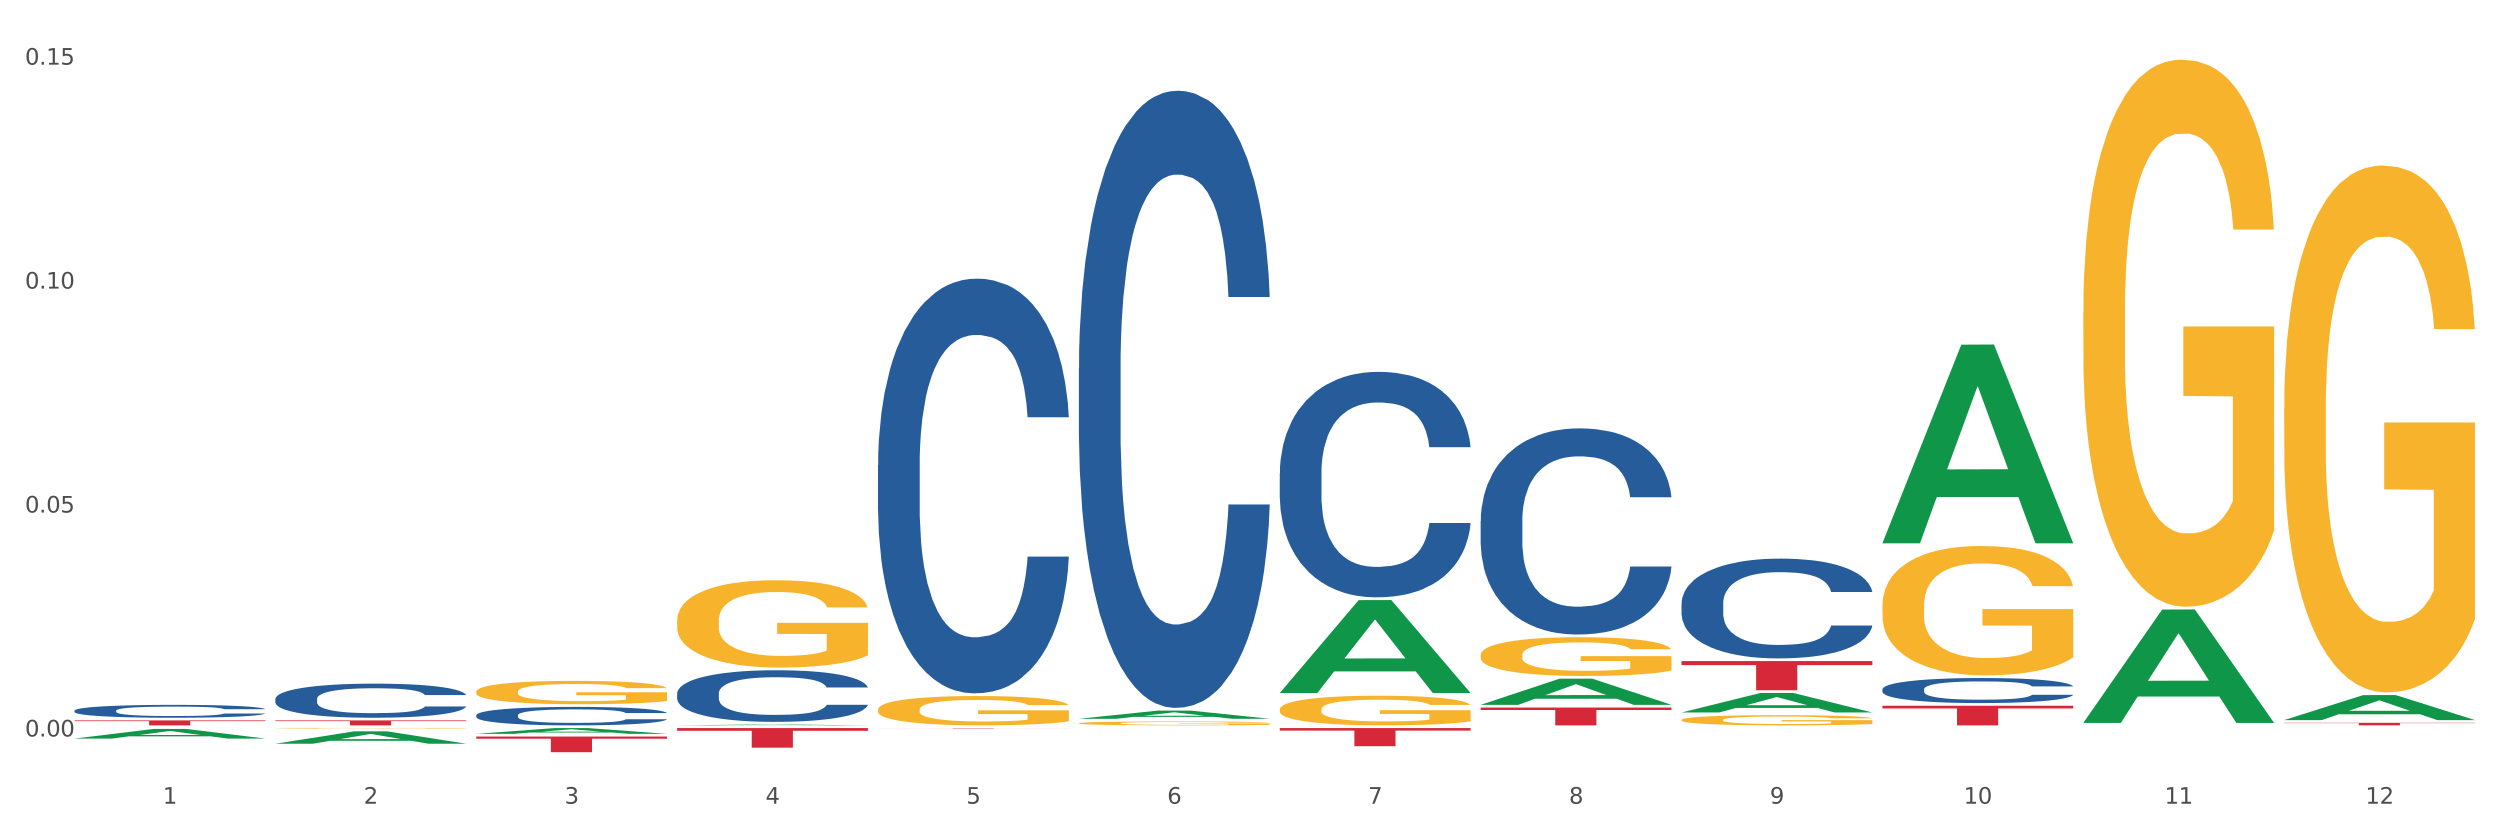 <?xml version="1.0" encoding="utf-8" standalone="no"?>
<!DOCTYPE svg PUBLIC "-//W3C//DTD SVG 1.1//EN"
  "http://www.w3.org/Graphics/SVG/1.1/DTD/svg11.dtd">
<svg xmlns:xlink="http://www.w3.org/1999/xlink" width="1080pt" height="360pt" viewBox="0 0 1080 360" xmlns="http://www.w3.org/2000/svg" version="1.1">
 <rect x="0" y="0" width="1080" height="360" fill="#333333" stroke="none"/>
 <defs>
  <style type="text/css">*{stroke-linejoin: round; stroke-linecap: butt}</style>
 </defs>
 <g id="figure_1">
  <g id="patch_1">
   <path d="M 0 360 
L 1080 360 
L 1080 0 
L 0 0 
z
" style="fill: #ffffff; stroke: #ffffff; stroke-linejoin: miter"/>
  </g>
  <g id="axes_1">
   <g id="matplotlib.axis_1">
    <g id="xtick_1">
     <g id="text_1">
      <!-- 1 -->
      <g style="fill: #4d4d4d" transform="translate(70.342 347.204) scale(0.096 -0.096)">
       <defs>
        <path id="DejaVuSans-31" d="M 794 531 
L 1825 531 
L 1825 4091 
L 703 3866 
L 703 4441 
L 1819 4666 
L 2450 4666 
L 2450 531 
L 3481 531 
L 3481 0 
L 794 0 
L 794 531 
z
" transform="scale(0.016)"/>
       </defs>
       <use xlink:href="#DejaVuSans-31"/>
      </g>
     </g>
    </g>
    <g id="xtick_2">
     <g id="text_2">
      <!-- 2 -->
      <g style="fill: #4d4d4d" transform="translate(157.122 347.204) scale(0.096 -0.096)">
       <defs>
        <path id="DejaVuSans-32" d="M 1228 531 
L 3431 531 
L 3431 0 
L 469 0 
L 469 531 
Q 828 903 1448 1529 
Q 2069 2156 2228 2338 
Q 2531 2678 2651 2914 
Q 2772 3150 2772 3378 
Q 2772 3750 2511 3984 
Q 2250 4219 1831 4219 
Q 1534 4219 1204 4116 
Q 875 4013 500 3803 
L 500 4441 
Q 881 4594 1212 4672 
Q 1544 4750 1819 4750 
Q 2544 4750 2975 4387 
Q 3406 4025 3406 3419 
Q 3406 3131 3298 2873 
Q 3191 2616 2906 2266 
Q 2828 2175 2409 1742 
Q 1991 1309 1228 531 
z
" transform="scale(0.016)"/>
       </defs>
       <use xlink:href="#DejaVuSans-32"/>
      </g>
     </g>
    </g>
    <g id="xtick_3">
     <g id="text_3">
      <!-- 3 -->
      <g style="fill: #4d4d4d" transform="translate(243.902 347.204) scale(0.096 -0.096)">
       <defs>
        <path id="DejaVuSans-33" d="M 2597 2516 
Q 3050 2419 3304 2112 
Q 3559 1806 3559 1356 
Q 3559 666 3084 287 
Q 2609 -91 1734 -91 
Q 1441 -91 1130 -33 
Q 819 25 488 141 
L 488 750 
Q 750 597 1062 519 
Q 1375 441 1716 441 
Q 2309 441 2620 675 
Q 2931 909 2931 1356 
Q 2931 1769 2642 2001 
Q 2353 2234 1838 2234 
L 1294 2234 
L 1294 2753 
L 1863 2753 
Q 2328 2753 2575 2939 
Q 2822 3125 2822 3475 
Q 2822 3834 2567 4026 
Q 2313 4219 1838 4219 
Q 1578 4219 1281 4162 
Q 984 4106 628 3988 
L 628 4550 
Q 988 4650 1302 4700 
Q 1616 4750 1894 4750 
Q 2613 4750 3031 4423 
Q 3450 4097 3450 3541 
Q 3450 3153 3228 2886 
Q 3006 2619 2597 2516 
z
" transform="scale(0.016)"/>
       </defs>
       <use xlink:href="#DejaVuSans-33"/>
      </g>
     </g>
    </g>
    <g id="xtick_4">
     <g id="text_4">
      <!-- 4 -->
      <g style="fill: #4d4d4d" transform="translate(330.683 347.204) scale(0.096 -0.096)">
       <defs>
        <path id="DejaVuSans-34" d="M 2419 4116 
L 825 1625 
L 2419 1625 
L 2419 4116 
z
M 2253 4666 
L 3047 4666 
L 3047 1625 
L 3713 1625 
L 3713 1100 
L 3047 1100 
L 3047 0 
L 2419 0 
L 2419 1100 
L 313 1100 
L 313 1709 
L 2253 4666 
z
" transform="scale(0.016)"/>
       </defs>
       <use xlink:href="#DejaVuSans-34"/>
      </g>
     </g>
    </g>
    <g id="xtick_5">
     <g id="text_5">
      <!-- 5 -->
      <g style="fill: #4d4d4d" transform="translate(417.463 347.204) scale(0.096 -0.096)">
       <defs>
        <path id="DejaVuSans-35" d="M 691 4666 
L 3169 4666 
L 3169 4134 
L 1269 4134 
L 1269 2991 
Q 1406 3038 1543 3061 
Q 1681 3084 1819 3084 
Q 2600 3084 3056 2656 
Q 3513 2228 3513 1497 
Q 3513 744 3044 326 
Q 2575 -91 1722 -91 
Q 1428 -91 1123 -41 
Q 819 9 494 109 
L 494 744 
Q 775 591 1075 516 
Q 1375 441 1709 441 
Q 2250 441 2565 725 
Q 2881 1009 2881 1497 
Q 2881 1984 2565 2268 
Q 2250 2553 1709 2553 
Q 1456 2553 1204 2497 
Q 953 2441 691 2322 
L 691 4666 
z
" transform="scale(0.016)"/>
       </defs>
       <use xlink:href="#DejaVuSans-35"/>
      </g>
     </g>
    </g>
    <g id="xtick_6">
     <g id="text_6">
      <!-- 6 -->
      <g style="fill: #4d4d4d" transform="translate(504.243 347.204) scale(0.096 -0.096)">
       <defs>
        <path id="DejaVuSans-36" d="M 2113 2584 
Q 1688 2584 1439 2293 
Q 1191 2003 1191 1497 
Q 1191 994 1439 701 
Q 1688 409 2113 409 
Q 2538 409 2786 701 
Q 3034 994 3034 1497 
Q 3034 2003 2786 2293 
Q 2538 2584 2113 2584 
z
M 3366 4563 
L 3366 3988 
Q 3128 4100 2886 4159 
Q 2644 4219 2406 4219 
Q 1781 4219 1451 3797 
Q 1122 3375 1075 2522 
Q 1259 2794 1537 2939 
Q 1816 3084 2150 3084 
Q 2853 3084 3261 2657 
Q 3669 2231 3669 1497 
Q 3669 778 3244 343 
Q 2819 -91 2113 -91 
Q 1303 -91 875 529 
Q 447 1150 447 2328 
Q 447 3434 972 4092 
Q 1497 4750 2381 4750 
Q 2619 4750 2861 4703 
Q 3103 4656 3366 4563 
z
" transform="scale(0.016)"/>
       </defs>
       <use xlink:href="#DejaVuSans-36"/>
      </g>
     </g>
    </g>
    <g id="xtick_7">
     <g id="text_7">
      <!-- 7 -->
      <g style="fill: #4d4d4d" transform="translate(591.024 347.204) scale(0.096 -0.096)">
       <defs>
        <path id="DejaVuSans-37" d="M 525 4666 
L 3525 4666 
L 3525 4397 
L 1831 0 
L 1172 0 
L 2766 4134 
L 525 4134 
L 525 4666 
z
" transform="scale(0.016)"/>
       </defs>
       <use xlink:href="#DejaVuSans-37"/>
      </g>
     </g>
    </g>
    <g id="xtick_8">
     <g id="text_8">
      <!-- 8 -->
      <g style="fill: #4d4d4d" transform="translate(677.804 347.204) scale(0.096 -0.096)">
       <defs>
        <path id="DejaVuSans-38" d="M 2034 2216 
Q 1584 2216 1326 1975 
Q 1069 1734 1069 1313 
Q 1069 891 1326 650 
Q 1584 409 2034 409 
Q 2484 409 2743 651 
Q 3003 894 3003 1313 
Q 3003 1734 2745 1975 
Q 2488 2216 2034 2216 
z
M 1403 2484 
Q 997 2584 770 2862 
Q 544 3141 544 3541 
Q 544 4100 942 4425 
Q 1341 4750 2034 4750 
Q 2731 4750 3128 4425 
Q 3525 4100 3525 3541 
Q 3525 3141 3298 2862 
Q 3072 2584 2669 2484 
Q 3125 2378 3379 2068 
Q 3634 1759 3634 1313 
Q 3634 634 3220 271 
Q 2806 -91 2034 -91 
Q 1263 -91 848 271 
Q 434 634 434 1313 
Q 434 1759 690 2068 
Q 947 2378 1403 2484 
z
M 1172 3481 
Q 1172 3119 1398 2916 
Q 1625 2713 2034 2713 
Q 2441 2713 2670 2916 
Q 2900 3119 2900 3481 
Q 2900 3844 2670 4047 
Q 2441 4250 2034 4250 
Q 1625 4250 1398 4047 
Q 1172 3844 1172 3481 
z
" transform="scale(0.016)"/>
       </defs>
       <use xlink:href="#DejaVuSans-38"/>
      </g>
     </g>
    </g>
    <g id="xtick_9">
     <g id="text_9">
      <!-- 9 -->
      <g style="fill: #4d4d4d" transform="translate(764.584 347.204) scale(0.096 -0.096)">
       <defs>
        <path id="DejaVuSans-39" d="M 703 97 
L 703 672 
Q 941 559 1184 500 
Q 1428 441 1663 441 
Q 2288 441 2617 861 
Q 2947 1281 2994 2138 
Q 2813 1869 2534 1725 
Q 2256 1581 1919 1581 
Q 1219 1581 811 2004 
Q 403 2428 403 3163 
Q 403 3881 828 4315 
Q 1253 4750 1959 4750 
Q 2769 4750 3195 4129 
Q 3622 3509 3622 2328 
Q 3622 1225 3098 567 
Q 2575 -91 1691 -91 
Q 1453 -91 1209 -44 
Q 966 3 703 97 
z
M 1959 2075 
Q 2384 2075 2632 2365 
Q 2881 2656 2881 3163 
Q 2881 3666 2632 3958 
Q 2384 4250 1959 4250 
Q 1534 4250 1286 3958 
Q 1038 3666 1038 3163 
Q 1038 2656 1286 2365 
Q 1534 2075 1959 2075 
z
" transform="scale(0.016)"/>
       </defs>
       <use xlink:href="#DejaVuSans-39"/>
      </g>
     </g>
    </g>
    <g id="xtick_10">
     <g id="text_10">
      <!-- 10 -->
      <g style="fill: #4d4d4d" transform="translate(848.311 347.204) scale(0.096 -0.096)">
       <defs>
        <path id="DejaVuSans-30" d="M 2034 4250 
Q 1547 4250 1301 3770 
Q 1056 3291 1056 2328 
Q 1056 1369 1301 889 
Q 1547 409 2034 409 
Q 2525 409 2770 889 
Q 3016 1369 3016 2328 
Q 3016 3291 2770 3770 
Q 2525 4250 2034 4250 
z
M 2034 4750 
Q 2819 4750 3233 4129 
Q 3647 3509 3647 2328 
Q 3647 1150 3233 529 
Q 2819 -91 2034 -91 
Q 1250 -91 836 529 
Q 422 1150 422 2328 
Q 422 3509 836 4129 
Q 1250 4750 2034 4750 
z
" transform="scale(0.016)"/>
       </defs>
       <use xlink:href="#DejaVuSans-31"/>
       <use xlink:href="#DejaVuSans-30" transform="translate(63.623 0)"/>
      </g>
     </g>
    </g>
    <g id="xtick_11">
     <g id="text_11">
      <!-- 11 -->
      <g style="fill: #4d4d4d" transform="translate(935.091 347.204) scale(0.096 -0.096)">
       <use xlink:href="#DejaVuSans-31"/>
       <use xlink:href="#DejaVuSans-31" transform="translate(63.623 0)"/>
      </g>
     </g>
    </g>
    <g id="xtick_12">
     <g id="text_12">
      <!-- 12 -->
      <g style="fill: #4d4d4d" transform="translate(1021.871 347.204) scale(0.096 -0.096)">
       <use xlink:href="#DejaVuSans-31"/>
       <use xlink:href="#DejaVuSans-32" transform="translate(63.623 0)"/>
      </g>
     </g>
    </g>
    <g id="xtick_13"/>
    <g id="xtick_14"/>
    <g id="xtick_15"/>
    <g id="xtick_16"/>
    <g id="xtick_17"/>
    <g id="xtick_18"/>
    <g id="xtick_19"/>
    <g id="xtick_20"/>
    <g id="xtick_21"/>
    <g id="xtick_22"/>
    <g id="xtick_23"/>
   </g>
   <g id="matplotlib.axis_2">
    <g id="ytick_1">
     <g id="text_13">
      <!-- 0.00 -->
      <g style="fill: #4d4d4d" transform="translate(10.8 318.165) scale(0.096 -0.096)">
       <defs>
        <path id="DejaVuSans-2e" d="M 684 794 
L 1344 794 
L 1344 0 
L 684 0 
L 684 794 
z
" transform="scale(0.016)"/>
       </defs>
       <use xlink:href="#DejaVuSans-30"/>
       <use xlink:href="#DejaVuSans-2e" transform="translate(63.623 0)"/>
       <use xlink:href="#DejaVuSans-30" transform="translate(95.41 0)"/>
       <use xlink:href="#DejaVuSans-30" transform="translate(159.033 0)"/>
      </g>
     </g>
    </g>
    <g id="ytick_2">
     <g id="text_14">
      <!-- 0.05 -->
      <g style="fill: #4d4d4d" transform="translate(10.8 221.425) scale(0.096 -0.096)">
       <use xlink:href="#DejaVuSans-30"/>
       <use xlink:href="#DejaVuSans-2e" transform="translate(63.623 0)"/>
       <use xlink:href="#DejaVuSans-30" transform="translate(95.41 0)"/>
       <use xlink:href="#DejaVuSans-35" transform="translate(159.033 0)"/>
      </g>
     </g>
    </g>
    <g id="ytick_3">
     <g id="text_15">
      <!-- 0.10 -->
      <g style="fill: #4d4d4d" transform="translate(10.8 124.685) scale(0.096 -0.096)">
       <use xlink:href="#DejaVuSans-30"/>
       <use xlink:href="#DejaVuSans-2e" transform="translate(63.623 0)"/>
       <use xlink:href="#DejaVuSans-31" transform="translate(95.41 0)"/>
       <use xlink:href="#DejaVuSans-30" transform="translate(159.033 0)"/>
      </g>
     </g>
    </g>
    <g id="ytick_4">
     <g id="text_16">
      <!-- 0.15 -->
      <g style="fill: #4d4d4d" transform="translate(10.8 27.946) scale(0.096 -0.096)">
       <use xlink:href="#DejaVuSans-30"/>
       <use xlink:href="#DejaVuSans-2e" transform="translate(63.623 0)"/>
       <use xlink:href="#DejaVuSans-31" transform="translate(95.41 0)"/>
       <use xlink:href="#DejaVuSans-35" transform="translate(159.033 0)"/>
      </g>
     </g>
    </g>
    <g id="ytick_5"/>
    <g id="ytick_6"/>
    <g id="ytick_7"/>
   </g>
   <g id="PolyCollection_1">
    <path d="M 32.175 319.054 
L 32.26 319.05 
L 66.256 314.91 
L 80.365 314.906 
L 114.616 319.062 
L 98.298 319.062 
L 90.904 318.094 
L 55.803 318.094 
L 55.548 318.11 
L 48.408 319.062 
L 32.175 319.062 
L 32.175 319.054 
L 60.222 317.517 
L 86.484 317.513 
L 73.481 315.792 
L 73.311 315.784 
L 73.141 315.796 
L 60.137 317.513 
L 60.222 317.517 
L 32.175 319.054 
z
" clip-path="url(#p9b5b5f1c27)" style="fill: #109648"/>
    <path d="M 379.296 306.541 
L 379.394 306.529 
L 379.394 306.112 
L 379.588 305.753 
L 380.562 304.885 
L 382.022 304.167 
L 383.092 303.784 
L 384.163 303.472 
L 385.428 303.159 
L 386.986 302.835 
L 389.808 302.36 
L 391.56 302.117 
L 393.702 301.862 
L 397.595 301.491 
L 400.418 301.283 
L 403.338 301.109 
L 408.107 300.901 
L 411.222 300.808 
L 414.531 300.738 
L 418.522 300.692 
L 421.539 300.681 
L 428.158 300.715 
L 433.803 300.819 
L 436.528 300.901 
L 440.032 301.04 
L 441.882 301.132 
L 444.899 301.318 
L 448.014 301.561 
L 450.155 301.769 
L 453.367 302.163 
L 455.8 302.557 
L 458.039 303.043 
L 459.207 303.379 
L 460.083 303.692 
L 460.862 304.051 
L 461.64 304.618 
L 444.12 304.618 
L 443.439 304.213 
L 442.368 303.831 
L 440.811 303.46 
L 439.448 303.228 
L 437.112 302.939 
L 434.971 302.754 
L 432.732 302.615 
L 430.007 302.499 
L 427.866 302.441 
L 424.848 302.395 
L 418.911 302.406 
L 414.92 302.499 
L 412.195 302.615 
L 410.443 302.719 
L 408.886 302.835 
L 407.134 302.997 
L 405.09 303.24 
L 403.63 303.46 
L 402.17 303.738 
L 401.002 304.016 
L 399.931 304.34 
L 399.055 304.688 
L 398.374 305.047 
L 397.79 305.487 
L 397.303 306.217 
L 397.303 307.803 
L 397.498 308.162 
L 397.984 308.637 
L 398.568 308.996 
L 399.542 309.425 
L 400.418 309.714 
L 402.072 310.131 
L 403.922 310.479 
L 405.382 310.699 
L 406.842 310.884 
L 409.372 311.139 
L 412.195 311.347 
L 414.628 311.475 
L 417.938 311.59 
L 420.176 311.637 
L 422.123 311.66 
L 426.892 311.66 
L 430.299 311.625 
L 434.095 311.544 
L 437.015 311.44 
L 439.448 311.312 
L 442.174 311.104 
L 443.926 310.907 
L 443.926 308.487 
L 422.512 308.475 
L 422.512 306.865 
L 461.738 306.865 
L 461.738 311.59 
L 460.083 311.834 
L 458.234 312.054 
L 456.287 312.251 
L 453.367 312.494 
L 449.863 312.725 
L 446.748 312.888 
L 443.439 313.026 
L 439.546 313.154 
L 434.484 313.27 
L 431.37 313.316 
L 427.476 313.351 
L 422.902 313.362 
L 418.911 313.339 
L 415.018 313.281 
L 410.93 313.177 
L 406.939 313.026 
L 403.922 312.876 
L 400.904 312.691 
L 397.692 312.447 
L 395.162 312.216 
L 393.215 312.007 
L 391.074 311.741 
L 388.738 311.393 
L 386.986 311.081 
L 385.428 310.756 
L 383.774 310.34 
L 382.606 309.981 
L 381.438 309.529 
L 380.756 309.193 
L 379.978 308.672 
L 379.394 307.942 
L 379.296 306.541 
z
" clip-path="url(#p9b5b5f1c27)" style="fill: #f7b32b"/>
    <path d="M 466.077 312.452 
L 466.174 312.45 
L 466.174 312.394 
L 466.369 312.347 
L 467.342 312.231 
L 468.802 312.135 
L 469.873 312.084 
L 470.943 312.042 
L 472.209 312 
L 473.766 311.957 
L 476.589 311.894 
L 478.341 311.861 
L 480.482 311.827 
L 484.375 311.778 
L 487.198 311.75 
L 490.118 311.727 
L 494.887 311.699 
L 498.002 311.686 
L 501.311 311.677 
L 505.302 311.671 
L 508.319 311.669 
L 514.938 311.674 
L 520.583 311.688 
L 523.309 311.699 
L 526.813 311.717 
L 528.662 311.73 
L 531.679 311.754 
L 534.794 311.787 
L 536.935 311.815 
L 540.147 311.867 
L 542.581 311.92 
L 544.819 311.985 
L 545.987 312.03 
L 546.863 312.071 
L 547.642 312.119 
L 548.421 312.195 
L 530.901 312.195 
L 530.219 312.141 
L 529.149 312.09 
L 527.591 312.04 
L 526.229 312.01 
L 523.893 311.971 
L 521.751 311.946 
L 519.513 311.928 
L 516.787 311.912 
L 514.646 311.904 
L 511.629 311.898 
L 505.691 311.9 
L 501.701 311.912 
L 498.975 311.928 
L 497.223 311.941 
L 495.666 311.957 
L 493.914 311.979 
L 491.87 312.011 
L 490.41 312.04 
L 488.95 312.078 
L 487.782 312.115 
L 486.711 312.158 
L 485.835 312.204 
L 485.154 312.252 
L 484.57 312.311 
L 484.083 312.408 
L 484.083 312.62 
L 484.278 312.668 
L 484.765 312.732 
L 485.349 312.779 
L 486.322 312.837 
L 487.198 312.875 
L 488.853 312.931 
L 490.702 312.977 
L 492.162 313.007 
L 493.622 313.031 
L 496.153 313.065 
L 498.975 313.093 
L 501.409 313.11 
L 504.718 313.126 
L 506.957 313.132 
L 508.903 313.135 
L 513.673 313.135 
L 517.079 313.13 
L 520.875 313.12 
L 523.795 313.106 
L 526.229 313.089 
L 528.954 313.061 
L 530.706 313.035 
L 530.706 312.711 
L 509.293 312.71 
L 509.293 312.495 
L 548.518 312.495 
L 548.518 313.126 
L 546.863 313.158 
L 545.014 313.188 
L 543.067 313.214 
L 540.147 313.246 
L 536.643 313.277 
L 533.529 313.299 
L 530.219 313.318 
L 526.326 313.335 
L 521.265 313.35 
L 518.15 313.356 
L 514.257 313.361 
L 509.682 313.362 
L 505.691 313.359 
L 501.798 313.352 
L 497.71 313.338 
L 493.719 313.318 
L 490.702 313.297 
L 487.685 313.273 
L 484.473 313.24 
L 481.942 313.209 
L 479.995 313.181 
L 477.854 313.146 
L 475.518 313.1 
L 473.766 313.058 
L 472.209 313.014 
L 470.554 312.959 
L 469.386 312.911 
L 468.218 312.851 
L 467.537 312.806 
L 466.758 312.736 
L 466.174 312.639 
L 466.077 312.452 
z
" clip-path="url(#p9b5b5f1c27)" style="fill: #f7b32b"/>
    <path d="M 552.857 306.472 
L 552.954 306.46 
L 552.954 306.039 
L 553.149 305.676 
L 554.122 304.799 
L 555.582 304.073 
L 556.653 303.687 
L 557.724 303.371 
L 558.989 303.055 
L 560.546 302.728 
L 563.369 302.248 
L 565.121 302.003 
L 567.262 301.745 
L 571.156 301.371 
L 573.978 301.16 
L 576.898 300.985 
L 581.668 300.774 
L 584.782 300.681 
L 588.092 300.61 
L 592.082 300.564 
L 595.1 300.552 
L 601.718 300.587 
L 607.364 300.692 
L 610.089 300.774 
L 613.593 300.914 
L 615.442 301.008 
L 618.46 301.195 
L 621.574 301.441 
L 623.716 301.652 
L 626.928 302.049 
L 629.361 302.447 
L 631.6 302.938 
L 632.768 303.278 
L 633.644 303.594 
L 634.422 303.956 
L 635.201 304.53 
L 617.681 304.53 
L 617 304.12 
L 615.929 303.734 
L 614.372 303.36 
L 613.009 303.126 
L 610.673 302.833 
L 608.532 302.646 
L 606.293 302.506 
L 603.568 302.389 
L 601.426 302.33 
L 598.409 302.283 
L 592.472 302.295 
L 588.481 302.389 
L 585.756 302.506 
L 584.004 302.611 
L 582.446 302.728 
L 580.694 302.892 
L 578.65 303.137 
L 577.19 303.36 
L 575.73 303.64 
L 574.562 303.921 
L 573.492 304.249 
L 572.616 304.6 
L 571.934 304.962 
L 571.35 305.407 
L 570.864 306.144 
L 570.864 307.747 
L 571.058 308.109 
L 571.545 308.589 
L 572.129 308.952 
L 573.102 309.385 
L 573.978 309.677 
L 575.633 310.098 
L 577.482 310.449 
L 578.942 310.672 
L 580.402 310.859 
L 582.933 311.116 
L 585.756 311.327 
L 588.189 311.455 
L 591.498 311.572 
L 593.737 311.619 
L 595.684 311.643 
L 600.453 311.643 
L 603.86 311.607 
L 607.656 311.526 
L 610.576 311.42 
L 613.009 311.292 
L 615.734 311.081 
L 617.486 310.882 
L 617.486 308.437 
L 596.073 308.425 
L 596.073 306.799 
L 635.298 306.799 
L 635.298 311.572 
L 633.644 311.818 
L 631.794 312.04 
L 629.848 312.239 
L 626.928 312.485 
L 623.424 312.719 
L 620.309 312.883 
L 617 313.023 
L 613.106 313.152 
L 608.045 313.269 
L 604.93 313.316 
L 601.037 313.351 
L 596.462 313.362 
L 592.472 313.339 
L 588.578 313.28 
L 584.49 313.175 
L 580.5 313.023 
L 577.482 312.871 
L 574.465 312.684 
L 571.253 312.438 
L 568.722 312.204 
L 566.776 311.994 
L 564.634 311.724 
L 562.298 311.373 
L 560.546 311.058 
L 558.989 310.73 
L 557.334 310.309 
L 556.166 309.946 
L 554.998 309.49 
L 554.317 309.151 
L 553.538 308.624 
L 552.954 307.887 
L 552.857 306.472 
z
" clip-path="url(#p9b5b5f1c27)" style="fill: #f7b32b"/>
    <path d="M 639.637 283.013 
L 639.735 282.997 
L 639.735 282.447 
L 639.929 281.972 
L 640.903 280.825 
L 642.363 279.876 
L 643.433 279.371 
L 644.504 278.958 
L 645.769 278.545 
L 647.327 278.116 
L 650.149 277.489 
L 651.901 277.168 
L 654.043 276.831 
L 657.936 276.341 
L 660.759 276.066 
L 663.679 275.836 
L 668.448 275.561 
L 671.563 275.439 
L 674.872 275.347 
L 678.863 275.286 
L 681.88 275.27 
L 688.499 275.316 
L 694.144 275.454 
L 696.869 275.561 
L 700.373 275.745 
L 702.223 275.867 
L 705.24 276.112 
L 708.355 276.433 
L 710.496 276.709 
L 713.708 277.229 
L 716.141 277.749 
L 718.38 278.392 
L 719.548 278.835 
L 720.424 279.249 
L 721.203 279.723 
L 721.981 280.473 
L 704.461 280.473 
L 703.78 279.937 
L 702.709 279.432 
L 701.152 278.943 
L 699.789 278.637 
L 697.453 278.254 
L 695.312 278.009 
L 693.073 277.826 
L 690.348 277.673 
L 688.207 277.596 
L 685.189 277.535 
L 679.252 277.55 
L 675.261 277.673 
L 672.536 277.826 
L 670.784 277.963 
L 669.227 278.116 
L 667.475 278.331 
L 665.431 278.652 
L 663.971 278.943 
L 662.511 279.31 
L 661.343 279.677 
L 660.272 280.105 
L 659.396 280.565 
L 658.715 281.039 
L 658.131 281.62 
L 657.644 282.584 
L 657.644 284.681 
L 657.839 285.155 
L 658.325 285.782 
L 658.909 286.257 
L 659.883 286.823 
L 660.759 287.205 
L 662.413 287.756 
L 664.263 288.215 
L 665.723 288.506 
L 667.183 288.751 
L 669.713 289.087 
L 672.536 289.363 
L 674.969 289.531 
L 678.279 289.684 
L 680.517 289.745 
L 682.464 289.776 
L 687.233 289.776 
L 690.64 289.73 
L 694.436 289.623 
L 697.356 289.485 
L 699.789 289.317 
L 702.515 289.041 
L 704.267 288.781 
L 704.267 285.583 
L 682.853 285.568 
L 682.853 283.441 
L 722.079 283.441 
L 722.079 289.684 
L 720.424 290.005 
L 718.575 290.296 
L 716.628 290.556 
L 713.708 290.878 
L 710.204 291.184 
L 707.089 291.398 
L 703.78 291.581 
L 699.887 291.75 
L 694.825 291.903 
L 691.711 291.964 
L 687.817 292.01 
L 683.243 292.025 
L 679.252 291.995 
L 675.359 291.918 
L 671.271 291.78 
L 667.28 291.581 
L 664.263 291.382 
L 661.245 291.138 
L 658.033 290.816 
L 655.503 290.51 
L 653.556 290.235 
L 651.415 289.883 
L 649.079 289.424 
L 647.327 289.011 
L 645.769 288.582 
L 644.115 288.032 
L 642.947 287.557 
L 641.779 286.96 
L 641.097 286.517 
L 640.319 285.828 
L 639.735 284.864 
L 639.637 283.013 
z
" clip-path="url(#p9b5b5f1c27)" style="fill: #f7b32b"/>
    <path d="M 726.418 310.991 
L 726.515 310.987 
L 726.515 310.842 
L 726.71 310.717 
L 727.683 310.415 
L 729.143 310.165 
L 730.214 310.032 
L 731.284 309.924 
L 732.55 309.815 
L 734.107 309.702 
L 736.93 309.537 
L 738.682 309.452 
L 740.823 309.364 
L 744.716 309.235 
L 747.539 309.162 
L 750.459 309.102 
L 755.228 309.03 
L 758.343 308.997 
L 761.652 308.973 
L 765.643 308.957 
L 768.66 308.953 
L 775.279 308.965 
L 780.924 309.001 
L 783.65 309.03 
L 787.154 309.078 
L 789.003 309.11 
L 792.02 309.175 
L 795.135 309.259 
L 797.276 309.332 
L 800.488 309.468 
L 802.922 309.605 
L 805.16 309.775 
L 806.328 309.891 
L 807.204 310 
L 807.983 310.125 
L 808.762 310.322 
L 791.242 310.322 
L 790.56 310.181 
L 789.49 310.048 
L 787.932 309.919 
L 786.57 309.839 
L 784.234 309.738 
L 782.092 309.674 
L 779.854 309.626 
L 777.128 309.585 
L 774.987 309.565 
L 771.97 309.549 
L 766.032 309.553 
L 762.042 309.585 
L 759.316 309.626 
L 757.564 309.662 
L 756.007 309.702 
L 754.255 309.758 
L 752.211 309.843 
L 750.751 309.919 
L 749.291 310.016 
L 748.123 310.113 
L 747.052 310.226 
L 746.176 310.346 
L 745.495 310.471 
L 744.911 310.624 
L 744.424 310.878 
L 744.424 311.43 
L 744.619 311.554 
L 745.106 311.719 
L 745.69 311.844 
L 746.663 311.993 
L 747.539 312.094 
L 749.194 312.239 
L 751.043 312.36 
L 752.503 312.436 
L 753.963 312.501 
L 756.494 312.589 
L 759.316 312.662 
L 761.75 312.706 
L 765.059 312.746 
L 767.298 312.762 
L 769.244 312.77 
L 774.014 312.77 
L 777.42 312.758 
L 781.216 312.73 
L 784.136 312.694 
L 786.57 312.65 
L 789.295 312.577 
L 791.047 312.509 
L 791.047 311.667 
L 769.634 311.663 
L 769.634 311.103 
L 808.859 311.103 
L 808.859 312.746 
L 807.204 312.831 
L 805.355 312.907 
L 803.408 312.976 
L 800.488 313.06 
L 796.984 313.141 
L 793.87 313.197 
L 790.56 313.246 
L 786.667 313.29 
L 781.606 313.33 
L 778.491 313.346 
L 774.598 313.358 
L 770.023 313.362 
L 766.032 313.354 
L 762.139 313.334 
L 758.051 313.298 
L 754.06 313.246 
L 751.043 313.193 
L 748.026 313.129 
L 744.814 313.044 
L 742.283 312.964 
L 740.336 312.891 
L 738.195 312.799 
L 735.859 312.678 
L 734.107 312.569 
L 732.55 312.456 
L 730.895 312.311 
L 729.727 312.187 
L 728.559 312.029 
L 727.878 311.913 
L 727.099 311.732 
L 726.515 311.478 
L 726.418 310.991 
z
" clip-path="url(#p9b5b5f1c27)" style="fill: #f7b32b"/>
    <path d="M 813.198 261.696 
L 813.295 261.645 
L 813.295 259.808 
L 813.49 258.226 
L 814.463 254.399 
L 815.923 251.235 
L 816.994 249.551 
L 818.065 248.173 
L 819.33 246.796 
L 820.887 245.367 
L 823.71 243.275 
L 825.462 242.203 
L 827.603 241.08 
L 831.497 239.447 
L 834.319 238.529 
L 837.239 237.763 
L 842.009 236.845 
L 845.123 236.437 
L 848.433 236.13 
L 852.423 235.926 
L 855.441 235.875 
L 862.059 236.028 
L 867.705 236.488 
L 870.43 236.845 
L 873.934 237.457 
L 875.783 237.865 
L 878.801 238.682 
L 881.915 239.754 
L 884.057 240.672 
L 887.269 242.407 
L 889.702 244.142 
L 891.941 246.285 
L 893.109 247.765 
L 893.985 249.143 
L 894.763 250.725 
L 895.542 253.225 
L 878.022 253.225 
L 877.341 251.439 
L 876.27 249.755 
L 874.713 248.122 
L 873.35 247.102 
L 871.014 245.826 
L 868.873 245.01 
L 866.634 244.397 
L 863.909 243.887 
L 861.767 243.632 
L 858.75 243.428 
L 852.813 243.479 
L 848.822 243.887 
L 846.097 244.397 
L 844.345 244.856 
L 842.787 245.367 
L 841.035 246.081 
L 838.991 247.153 
L 837.531 248.122 
L 836.071 249.347 
L 834.903 250.572 
L 833.833 252.001 
L 832.957 253.531 
L 832.275 255.113 
L 831.691 257.052 
L 831.205 260.267 
L 831.205 267.258 
L 831.399 268.84 
L 831.886 270.932 
L 832.47 272.514 
L 833.443 274.402 
L 834.319 275.678 
L 835.974 277.515 
L 837.823 279.046 
L 839.283 280.015 
L 840.743 280.832 
L 843.274 281.955 
L 846.097 282.873 
L 848.53 283.434 
L 851.839 283.945 
L 854.078 284.149 
L 856.025 284.251 
L 860.794 284.251 
L 864.201 284.098 
L 867.997 283.741 
L 870.917 283.281 
L 873.35 282.72 
L 876.075 281.801 
L 877.827 280.934 
L 877.827 270.269 
L 856.414 270.218 
L 856.414 263.125 
L 895.639 263.125 
L 895.639 283.945 
L 893.985 285.016 
L 892.135 285.986 
L 890.189 286.853 
L 887.269 287.925 
L 883.765 288.946 
L 880.65 289.66 
L 877.341 290.272 
L 873.447 290.834 
L 868.386 291.344 
L 865.271 291.548 
L 861.378 291.701 
L 856.803 291.752 
L 852.813 291.65 
L 848.919 291.395 
L 844.831 290.936 
L 840.841 290.272 
L 837.823 289.609 
L 834.806 288.792 
L 831.594 287.721 
L 829.063 286.7 
L 827.117 285.782 
L 824.975 284.608 
L 822.639 283.077 
L 820.887 281.699 
L 819.33 280.271 
L 817.675 278.434 
L 816.507 276.852 
L 815.339 274.862 
L 814.658 273.382 
L 813.879 271.085 
L 813.295 267.871 
L 813.198 261.696 
z
" clip-path="url(#p9b5b5f1c27)" style="fill: #f7b32b"/>
    <path d="M 986.759 312.239 
L 1069.2 312.239 
L 1069.2 312.392 
L 1036.77 312.393 
L 1036.77 313.342 
L 1018.993 313.342 
L 1018.993 312.393 
L 986.759 312.392 
L 986.759 312.24 
L 986.759 312.239 
z
" clip-path="url(#p9b5b5f1c27)" style="fill: #d62839"/>
    <path d="M 726.418 285.586 
L 808.859 285.586 
L 808.859 287.338 
L 776.429 287.35 
L 776.429 298.194 
L 758.652 298.194 
L 758.652 287.35 
L 726.418 287.338 
L 726.418 285.598 
L 726.418 285.586 
z
" clip-path="url(#p9b5b5f1c27)" style="fill: #d62839"/>
    <path d="M 639.637 305.65 
L 722.079 305.65 
L 722.079 306.721 
L 689.649 306.729 
L 689.649 313.362 
L 671.872 313.362 
L 671.872 306.729 
L 639.637 306.721 
L 639.637 305.657 
L 639.637 305.65 
z
" clip-path="url(#p9b5b5f1c27)" style="fill: #d62839"/>
    <path d="M 552.857 314.517 
L 635.298 314.517 
L 635.298 315.606 
L 602.869 315.613 
L 602.869 322.352 
L 585.091 322.352 
L 585.091 315.613 
L 552.857 315.606 
L 552.857 314.525 
L 552.857 314.517 
z
" clip-path="url(#p9b5b5f1c27)" style="fill: #d62839"/>
    <path d="M 379.296 314.775 
L 461.738 314.775 
L 461.738 314.797 
L 429.308 314.797 
L 429.308 314.931 
L 411.531 314.931 
L 411.531 314.797 
L 379.296 314.797 
L 379.296 314.775 
L 379.296 314.775 
z
" clip-path="url(#p9b5b5f1c27)" style="fill: #d62839"/>
    <path d="M 292.516 314.517 
L 374.957 314.517 
L 374.957 315.697 
L 342.528 315.705 
L 342.528 323.004 
L 324.75 323.004 
L 324.75 315.705 
L 292.516 315.697 
L 292.516 314.525 
L 292.516 314.517 
z
" clip-path="url(#p9b5b5f1c27)" style="fill: #d62839"/>
    <path d="M 205.736 318.182 
L 288.177 318.182 
L 288.177 319.122 
L 255.747 319.129 
L 255.747 324.95 
L 237.97 324.95 
L 237.97 319.129 
L 205.736 319.122 
L 205.736 318.188 
L 205.736 318.182 
z
" clip-path="url(#p9b5b5f1c27)" style="fill: #d62839"/>
    <path d="M 292.516 268.101 
L 292.613 268.067 
L 292.613 266.827 
L 292.808 265.759 
L 293.781 263.176 
L 295.241 261.041 
L 296.312 259.904 
L 297.383 258.975 
L 298.648 258.045 
L 300.205 257.08 
L 303.028 255.668 
L 304.78 254.945 
L 306.921 254.187 
L 310.815 253.085 
L 313.637 252.465 
L 316.557 251.949 
L 321.327 251.329 
L 324.441 251.053 
L 327.751 250.846 
L 331.741 250.709 
L 334.759 250.674 
L 341.377 250.778 
L 347.023 251.088 
L 349.748 251.329 
L 353.252 251.742 
L 355.101 252.017 
L 358.119 252.568 
L 361.233 253.292 
L 363.375 253.912 
L 366.587 255.083 
L 369.02 256.254 
L 371.259 257.7 
L 372.427 258.699 
L 373.303 259.629 
L 374.081 260.697 
L 374.86 262.384 
L 357.34 262.384 
L 356.659 261.179 
L 355.588 260.042 
L 354.031 258.94 
L 352.668 258.251 
L 350.332 257.39 
L 348.191 256.839 
L 345.952 256.426 
L 343.227 256.081 
L 341.085 255.909 
L 338.068 255.772 
L 332.131 255.806 
L 328.14 256.081 
L 325.415 256.426 
L 323.663 256.736 
L 322.105 257.08 
L 320.353 257.562 
L 318.309 258.286 
L 316.849 258.94 
L 315.389 259.767 
L 314.221 260.593 
L 313.151 261.558 
L 312.275 262.591 
L 311.593 263.659 
L 311.009 264.967 
L 310.523 267.137 
L 310.523 271.856 
L 310.717 272.923 
L 311.204 274.335 
L 311.788 275.403 
L 312.761 276.677 
L 313.637 277.538 
L 315.292 278.778 
L 317.141 279.811 
L 318.601 280.466 
L 320.061 281.017 
L 322.592 281.775 
L 325.415 282.395 
L 327.848 282.773 
L 331.157 283.118 
L 333.396 283.256 
L 335.343 283.324 
L 340.112 283.324 
L 343.519 283.221 
L 347.315 282.98 
L 350.235 282.67 
L 352.668 282.291 
L 355.393 281.671 
L 357.145 281.086 
L 357.145 273.888 
L 335.732 273.853 
L 335.732 269.066 
L 374.957 269.066 
L 374.957 283.118 
L 373.303 283.841 
L 371.453 284.495 
L 369.507 285.081 
L 366.587 285.804 
L 363.083 286.493 
L 359.968 286.975 
L 356.659 287.388 
L 352.765 287.767 
L 347.704 288.112 
L 344.589 288.25 
L 340.696 288.353 
L 336.121 288.387 
L 332.131 288.318 
L 328.237 288.146 
L 324.149 287.836 
L 320.159 287.388 
L 317.141 286.941 
L 314.124 286.39 
L 310.912 285.666 
L 308.381 284.978 
L 306.435 284.358 
L 304.293 283.566 
L 301.957 282.532 
L 300.205 281.602 
L 298.648 280.638 
L 296.993 279.398 
L 295.825 278.33 
L 294.657 276.987 
L 293.976 275.988 
L 293.197 274.439 
L 292.613 272.269 
L 292.516 268.101 
z
" clip-path="url(#p9b5b5f1c27)" style="fill: #f7b32b"/>
    <path d="M 118.955 311.219 
L 201.397 311.219 
L 201.397 311.517 
L 168.967 311.519 
L 168.967 313.362 
L 151.189 313.362 
L 151.189 311.519 
L 118.955 311.517 
L 118.955 311.221 
L 118.955 311.219 
z
" clip-path="url(#p9b5b5f1c27)" style="fill: #d62839"/>
    <path d="M 899.978 134.979 
L 900.076 134.764 
L 900.076 126.993 
L 900.27 120.302 
L 901.244 104.113 
L 902.704 90.73 
L 903.774 83.607 
L 904.845 77.779 
L 906.11 71.951 
L 907.668 65.908 
L 910.49 57.058 
L 912.242 52.525 
L 914.384 47.776 
L 918.277 40.869 
L 921.1 36.984 
L 924.02 33.746 
L 928.789 29.861 
L 931.904 28.134 
L 935.213 26.839 
L 939.204 25.975 
L 942.221 25.759 
L 948.84 26.407 
L 954.485 28.35 
L 957.21 29.861 
L 960.714 32.451 
L 962.564 34.178 
L 965.581 37.631 
L 968.696 42.164 
L 970.837 46.049 
L 974.049 53.388 
L 976.482 60.727 
L 978.721 69.793 
L 979.889 76.052 
L 980.765 81.88 
L 981.544 88.572 
L 982.322 99.148 
L 964.802 99.148 
L 964.121 91.594 
L 963.05 84.471 
L 961.493 77.563 
L 960.13 73.246 
L 957.794 67.85 
L 955.653 64.397 
L 953.414 61.806 
L 950.689 59.648 
L 948.548 58.569 
L 945.53 57.705 
L 939.593 57.921 
L 935.602 59.648 
L 932.877 61.806 
L 931.125 63.749 
L 929.568 65.908 
L 927.816 68.929 
L 925.772 73.462 
L 924.312 77.563 
L 922.852 82.744 
L 921.684 87.924 
L 920.613 93.968 
L 919.737 100.444 
L 919.056 107.135 
L 918.472 115.337 
L 917.985 128.936 
L 917.985 158.507 
L 918.18 165.198 
L 918.666 174.048 
L 919.25 180.74 
L 920.224 188.726 
L 921.1 194.122 
L 922.754 201.893 
L 924.604 208.368 
L 926.064 212.47 
L 927.524 215.923 
L 930.054 220.672 
L 932.877 224.557 
L 935.31 226.931 
L 938.62 229.09 
L 940.858 229.953 
L 942.805 230.385 
L 947.574 230.385 
L 950.981 229.738 
L 954.777 228.227 
L 957.697 226.284 
L 960.13 223.91 
L 962.856 220.024 
L 964.608 216.355 
L 964.608 171.242 
L 943.194 171.026 
L 943.194 141.023 
L 982.42 141.023 
L 982.42 229.09 
L 980.765 233.623 
L 978.916 237.724 
L 976.969 241.393 
L 974.049 245.926 
L 970.545 250.243 
L 967.43 253.265 
L 964.121 255.855 
L 960.228 258.23 
L 955.166 260.388 
L 952.052 261.252 
L 948.158 261.899 
L 943.584 262.115 
L 939.593 261.683 
L 935.7 260.604 
L 931.612 258.661 
L 927.621 255.855 
L 924.604 253.049 
L 921.586 249.596 
L 918.374 245.063 
L 915.844 240.746 
L 913.897 236.861 
L 911.756 231.896 
L 909.42 225.421 
L 907.668 219.593 
L 906.11 213.549 
L 904.456 205.778 
L 903.288 199.087 
L 902.12 190.669 
L 901.438 184.409 
L 900.66 174.696 
L 900.076 161.097 
L 899.978 134.979 
z
" clip-path="url(#p9b5b5f1c27)" style="fill: #f7b32b"/>
    <path d="M 118.955 314.635 
L 119.053 314.635 
L 119.053 314.627 
L 119.247 314.62 
L 120.221 314.602 
L 121.681 314.588 
L 122.751 314.58 
L 123.822 314.574 
L 125.087 314.567 
L 126.645 314.561 
L 129.467 314.551 
L 131.219 314.546 
L 133.361 314.541 
L 137.254 314.534 
L 140.077 314.53 
L 142.997 314.526 
L 147.766 314.522 
L 150.881 314.52 
L 154.19 314.519 
L 158.181 314.518 
L 161.198 314.517 
L 167.817 314.518 
L 173.462 314.52 
L 176.187 314.522 
L 179.691 314.525 
L 181.541 314.526 
L 184.558 314.53 
L 187.673 314.535 
L 189.814 314.539 
L 193.026 314.547 
L 195.459 314.555 
L 197.698 314.565 
L 198.866 314.572 
L 199.742 314.578 
L 200.521 314.585 
L 201.299 314.597 
L 183.779 314.597 
L 183.098 314.589 
L 182.027 314.581 
L 180.47 314.573 
L 179.107 314.569 
L 176.771 314.563 
L 174.63 314.559 
L 172.391 314.556 
L 169.666 314.554 
L 167.525 314.553 
L 164.507 314.552 
L 158.57 314.552 
L 154.579 314.554 
L 151.854 314.556 
L 150.102 314.558 
L 148.545 314.561 
L 146.793 314.564 
L 144.749 314.569 
L 143.289 314.573 
L 141.829 314.579 
L 140.661 314.585 
L 139.59 314.591 
L 138.714 314.598 
L 138.033 314.605 
L 137.449 314.614 
L 136.962 314.629 
L 136.962 314.661 
L 137.157 314.668 
L 137.643 314.678 
L 138.227 314.685 
L 139.201 314.693 
L 140.077 314.699 
L 141.731 314.708 
L 143.581 314.715 
L 145.041 314.719 
L 146.501 314.723 
L 149.031 314.728 
L 151.854 314.732 
L 154.287 314.735 
L 157.597 314.737 
L 159.835 314.738 
L 161.782 314.738 
L 166.551 314.738 
L 169.958 314.738 
L 173.754 314.736 
L 176.674 314.734 
L 179.107 314.731 
L 181.833 314.727 
L 183.585 314.723 
L 183.585 314.675 
L 162.171 314.674 
L 162.171 314.642 
L 201.397 314.642 
L 201.397 314.737 
L 199.742 314.742 
L 197.893 314.746 
L 195.946 314.75 
L 193.026 314.755 
L 189.522 314.76 
L 186.407 314.763 
L 183.098 314.766 
L 179.205 314.769 
L 174.143 314.771 
L 171.029 314.772 
L 167.135 314.773 
L 162.561 314.773 
L 158.57 314.772 
L 154.677 314.771 
L 150.589 314.769 
L 146.598 314.766 
L 143.581 314.763 
L 140.563 314.759 
L 137.351 314.754 
L 134.821 314.75 
L 132.874 314.745 
L 130.733 314.74 
L 128.397 314.733 
L 126.645 314.727 
L 125.087 314.72 
L 123.433 314.712 
L 122.265 314.705 
L 121.097 314.696 
L 120.415 314.689 
L 119.637 314.678 
L 119.053 314.664 
L 118.955 314.635 
z
" clip-path="url(#p9b5b5f1c27)" style="fill: #f7b32b"/>
    <path d="M 986.759 176.682 
L 986.856 176.474 
L 986.856 168.991 
L 987.051 162.547 
L 988.024 146.956 
L 989.484 134.068 
L 990.555 127.208 
L 991.625 121.596 
L 992.891 115.983 
L 994.448 110.163 
L 997.271 101.64 
L 999.023 97.274 
L 1001.164 92.701 
L 1005.057 86.049 
L 1007.88 82.308 
L 1010.8 79.189 
L 1015.569 75.448 
L 1018.684 73.785 
L 1021.993 72.538 
L 1025.984 71.706 
L 1029.001 71.498 
L 1035.62 72.122 
L 1041.265 73.993 
L 1043.991 75.448 
L 1047.495 77.942 
L 1049.344 79.605 
L 1052.361 82.931 
L 1055.476 87.297 
L 1057.617 91.038 
L 1060.829 98.106 
L 1063.263 105.174 
L 1065.501 113.904 
L 1066.669 119.933 
L 1067.545 125.545 
L 1068.324 131.989 
L 1069.103 142.175 
L 1051.583 142.175 
L 1050.901 134.9 
L 1049.831 128.04 
L 1048.273 121.388 
L 1046.911 117.23 
L 1044.575 112.034 
L 1042.433 108.708 
L 1040.195 106.213 
L 1037.469 104.134 
L 1035.328 103.095 
L 1032.311 102.263 
L 1026.373 102.471 
L 1022.383 104.134 
L 1019.657 106.213 
L 1017.905 108.084 
L 1016.348 110.163 
L 1014.596 113.073 
L 1012.552 117.438 
L 1011.092 121.388 
L 1009.632 126.377 
L 1008.464 131.366 
L 1007.393 137.186 
L 1006.517 143.423 
L 1005.836 149.867 
L 1005.252 157.766 
L 1004.765 170.862 
L 1004.765 199.341 
L 1004.96 205.785 
L 1005.447 214.307 
L 1006.031 220.752 
L 1007.004 228.443 
L 1007.88 233.64 
L 1009.535 241.123 
L 1011.384 247.359 
L 1012.844 251.309 
L 1014.304 254.635 
L 1016.835 259.208 
L 1019.657 262.95 
L 1022.091 265.237 
L 1025.4 267.315 
L 1027.639 268.147 
L 1029.585 268.563 
L 1034.355 268.563 
L 1037.761 267.939 
L 1041.557 266.484 
L 1044.477 264.613 
L 1046.911 262.326 
L 1049.636 258.585 
L 1051.388 255.051 
L 1051.388 211.605 
L 1029.975 211.397 
L 1029.975 182.503 
L 1069.2 182.503 
L 1069.2 267.315 
L 1067.545 271.681 
L 1065.696 275.63 
L 1063.749 279.164 
L 1060.829 283.529 
L 1057.325 287.687 
L 1054.211 290.597 
L 1050.901 293.092 
L 1047.008 295.378 
L 1041.947 297.457 
L 1038.832 298.289 
L 1034.939 298.912 
L 1030.364 299.12 
L 1026.373 298.704 
L 1022.48 297.665 
L 1018.392 295.794 
L 1014.401 293.092 
L 1011.384 290.389 
L 1008.367 287.063 
L 1005.155 282.698 
L 1002.624 278.541 
L 1000.677 274.799 
L 998.536 270.018 
L 996.2 263.781 
L 994.448 258.169 
L 992.891 252.348 
L 991.236 244.865 
L 990.068 238.421 
L 988.9 230.314 
L 988.219 224.285 
L 987.44 214.931 
L 986.856 201.835 
L 986.759 176.682 
z
" clip-path="url(#p9b5b5f1c27)" style="fill: #f7b32b"/>
    <path d="M 32.175 307.002 
L 32.272 306.997 
L 32.272 306.854 
L 32.565 306.661 
L 33.637 306.305 
L 35.001 306.035 
L 37.34 305.72 
L 38.607 305.587 
L 40.263 305.44 
L 43.674 305.201 
L 47.572 304.997 
L 50.3 304.885 
L 52.347 304.814 
L 56.927 304.687 
L 59.558 304.631 
L 62.287 304.585 
L 64.625 304.555 
L 68.523 304.519 
L 71.642 304.504 
L 75.247 304.499 
L 78.268 304.504 
L 82.263 304.524 
L 88.11 304.585 
L 90.352 304.621 
L 93.373 304.682 
L 96.491 304.763 
L 99.025 304.845 
L 101.948 304.962 
L 104.969 305.114 
L 107.892 305.308 
L 109.939 305.486 
L 111.595 305.674 
L 113.057 305.903 
L 114.129 306.152 
L 114.616 306.361 
L 96.783 306.361 
L 96.296 306.172 
L 95.322 305.969 
L 94.347 305.832 
L 93.275 305.72 
L 91.619 305.592 
L 90.157 305.511 
L 87.721 305.414 
L 85.479 305.353 
L 83.628 305.318 
L 81.386 305.287 
L 76.611 305.257 
L 73.201 305.257 
L 71.057 305.267 
L 68.426 305.292 
L 66.184 305.328 
L 63.553 305.389 
L 61.507 305.455 
L 59.461 305.542 
L 58.291 305.603 
L 56.537 305.715 
L 55.368 305.806 
L 53.809 305.964 
L 52.932 306.076 
L 51.372 306.366 
L 50.69 306.579 
L 50.398 306.727 
L 50.203 306.89 
L 50.203 307.683 
L 50.788 308.04 
L 51.275 308.192 
L 52.054 308.365 
L 53.516 308.589 
L 55.66 308.808 
L 57.901 308.966 
L 59.753 309.062 
L 61.507 309.133 
L 63.261 309.189 
L 65.405 309.24 
L 67.159 309.271 
L 69.79 309.301 
L 72.908 309.317 
L 75.345 309.317 
L 80.314 309.291 
L 82.556 309.266 
L 84.7 309.23 
L 87.038 309.174 
L 88.89 309.113 
L 89.962 309.067 
L 91.716 308.971 
L 93.08 308.869 
L 94.25 308.752 
L 95.029 308.65 
L 95.906 308.497 
L 96.588 308.324 
L 96.783 308.233 
L 114.616 308.233 
L 114.227 308.416 
L 113.544 308.594 
L 112.18 308.833 
L 111.108 308.971 
L 109.452 309.139 
L 107.697 309.281 
L 105.261 309.439 
L 103.02 309.556 
L 100.681 309.657 
L 98.148 309.749 
L 93.567 309.876 
L 91.911 309.912 
L 88.403 309.973 
L 85.674 310.009 
L 81.679 310.044 
L 77.586 310.064 
L 73.298 310.07 
L 69.498 310.059 
L 65.307 310.029 
L 62.676 309.998 
L 59.753 309.953 
L 56.342 309.881 
L 53.126 309.795 
L 50.105 309.693 
L 47.279 309.576 
L 44.648 309.444 
L 41.238 309.225 
L 38.704 309.011 
L 36.853 308.813 
L 35.586 308.645 
L 34.319 308.431 
L 33.637 308.284 
L 32.565 307.928 
L 32.175 307.597 
L 32.175 307.002 
z
" clip-path="url(#p9b5b5f1c27)" style="fill: #255c99"/>
    <path d="M 118.955 301.952 
L 119.053 301.938 
L 119.053 301.562 
L 119.345 301.05 
L 120.417 300.109 
L 121.781 299.396 
L 124.12 298.562 
L 125.387 298.212 
L 127.044 297.822 
L 130.454 297.189 
L 134.352 296.651 
L 137.081 296.355 
L 139.127 296.167 
L 143.707 295.831 
L 146.338 295.683 
L 149.067 295.561 
L 151.406 295.481 
L 155.304 295.387 
L 158.422 295.346 
L 162.028 295.333 
L 165.048 295.346 
L 169.044 295.4 
L 174.891 295.561 
L 177.132 295.656 
L 180.153 295.817 
L 183.271 296.032 
L 185.805 296.248 
L 188.728 296.557 
L 191.749 296.961 
L 194.673 297.472 
L 196.719 297.943 
L 198.376 298.44 
L 199.837 299.046 
L 200.909 299.705 
L 201.397 300.257 
L 183.564 300.257 
L 183.076 299.759 
L 182.102 299.221 
L 181.127 298.857 
L 180.055 298.562 
L 178.399 298.225 
L 176.937 298.01 
L 174.501 297.754 
L 172.26 297.593 
L 170.408 297.499 
L 168.167 297.418 
L 163.392 297.337 
L 159.981 297.337 
L 157.837 297.364 
L 155.206 297.431 
L 152.965 297.526 
L 150.334 297.687 
L 148.287 297.862 
L 146.241 298.091 
L 145.071 298.252 
L 143.317 298.548 
L 142.148 298.79 
L 140.589 299.207 
L 139.712 299.503 
L 138.153 300.27 
L 137.471 300.835 
L 137.178 301.225 
L 136.983 301.656 
L 136.983 303.754 
L 137.568 304.696 
L 138.055 305.1 
L 138.835 305.557 
L 140.297 306.149 
L 142.44 306.728 
L 144.682 307.145 
L 146.533 307.4 
L 148.287 307.589 
L 150.041 307.737 
L 152.185 307.871 
L 153.939 307.952 
L 156.57 308.033 
L 159.689 308.073 
L 162.125 308.073 
L 167.095 308.006 
L 169.336 307.938 
L 171.48 307.844 
L 173.819 307.696 
L 175.67 307.535 
L 176.742 307.414 
L 178.496 307.158 
L 179.861 306.889 
L 181.03 306.58 
L 181.81 306.311 
L 182.687 305.907 
L 183.369 305.45 
L 183.564 305.207 
L 201.397 305.207 
L 201.007 305.692 
L 200.325 306.163 
L 198.96 306.795 
L 197.889 307.158 
L 196.232 307.602 
L 194.478 307.979 
L 192.042 308.396 
L 189.8 308.705 
L 187.462 308.974 
L 184.928 309.216 
L 180.348 309.553 
L 178.691 309.647 
L 175.183 309.808 
L 172.454 309.903 
L 168.459 309.997 
L 164.366 310.05 
L 160.079 310.064 
L 156.278 310.037 
L 152.088 309.956 
L 149.457 309.876 
L 146.533 309.755 
L 143.123 309.566 
L 139.907 309.337 
L 136.886 309.068 
L 134.06 308.759 
L 131.429 308.409 
L 128.018 307.831 
L 125.484 307.266 
L 123.633 306.741 
L 122.366 306.297 
L 121.099 305.732 
L 120.417 305.342 
L 119.345 304.4 
L 118.955 303.526 
L 118.955 301.952 
z
" clip-path="url(#p9b5b5f1c27)" style="fill: #255c99"/>
    <path d="M 205.736 308.965 
L 205.833 308.958 
L 205.833 308.753 
L 206.125 308.476 
L 207.197 307.966 
L 208.562 307.579 
L 210.9 307.127 
L 212.167 306.938 
L 213.824 306.726 
L 217.235 306.383 
L 221.133 306.092 
L 223.861 305.931 
L 225.907 305.829 
L 230.488 305.647 
L 233.119 305.567 
L 235.847 305.501 
L 238.186 305.457 
L 242.084 305.406 
L 245.202 305.384 
L 248.808 305.377 
L 251.829 305.384 
L 255.824 305.413 
L 261.671 305.501 
L 263.912 305.552 
L 266.933 305.64 
L 270.052 305.756 
L 272.585 305.873 
L 275.509 306.041 
L 278.53 306.259 
L 281.453 306.537 
L 283.499 306.792 
L 285.156 307.062 
L 286.618 307.39 
L 287.69 307.747 
L 288.177 308.046 
L 270.344 308.046 
L 269.857 307.776 
L 268.882 307.485 
L 267.908 307.288 
L 266.836 307.127 
L 265.179 306.945 
L 263.717 306.828 
L 261.281 306.69 
L 259.04 306.602 
L 257.188 306.551 
L 254.947 306.507 
L 250.172 306.464 
L 246.761 306.464 
L 244.618 306.478 
L 241.986 306.515 
L 239.745 306.566 
L 237.114 306.653 
L 235.068 306.748 
L 233.021 306.872 
L 231.852 306.96 
L 230.098 307.12 
L 228.928 307.251 
L 227.369 307.477 
L 226.492 307.638 
L 224.933 308.053 
L 224.251 308.36 
L 223.959 308.571 
L 223.764 308.805 
L 223.764 309.942 
L 224.348 310.453 
L 224.836 310.671 
L 225.615 310.919 
L 227.077 311.24 
L 229.221 311.554 
L 231.462 311.78 
L 233.314 311.918 
L 235.068 312.021 
L 236.822 312.101 
L 238.966 312.174 
L 240.72 312.217 
L 243.351 312.261 
L 246.469 312.283 
L 248.905 312.283 
L 253.875 312.247 
L 256.116 312.21 
L 258.26 312.159 
L 260.599 312.079 
L 262.451 311.991 
L 263.523 311.926 
L 265.277 311.787 
L 266.641 311.641 
L 267.81 311.474 
L 268.59 311.328 
L 269.467 311.109 
L 270.149 310.861 
L 270.344 310.73 
L 288.177 310.73 
L 287.787 310.992 
L 287.105 311.248 
L 285.741 311.59 
L 284.669 311.787 
L 283.012 312.028 
L 281.258 312.232 
L 278.822 312.458 
L 276.581 312.626 
L 274.242 312.772 
L 271.708 312.903 
L 267.128 313.085 
L 265.472 313.136 
L 261.963 313.224 
L 259.235 313.275 
L 255.239 313.326 
L 251.147 313.355 
L 246.859 313.362 
L 243.058 313.348 
L 238.868 313.304 
L 236.237 313.26 
L 233.314 313.195 
L 229.903 313.093 
L 226.687 312.969 
L 223.666 312.823 
L 220.84 312.655 
L 218.209 312.465 
L 214.798 312.152 
L 212.265 311.846 
L 210.413 311.561 
L 209.146 311.32 
L 207.88 311.014 
L 207.197 310.803 
L 206.125 310.292 
L 205.736 309.818 
L 205.736 308.965 
z
" clip-path="url(#p9b5b5f1c27)" style="fill: #255c99"/>
    <path d="M 292.516 299.561 
L 292.613 299.54 
L 292.613 298.97 
L 292.906 298.196 
L 293.978 296.771 
L 295.342 295.692 
L 297.681 294.429 
L 298.948 293.9 
L 300.604 293.309 
L 304.015 292.352 
L 307.913 291.538 
L 310.641 291.09 
L 312.688 290.805 
L 317.268 290.296 
L 319.899 290.072 
L 322.628 289.888 
L 324.966 289.766 
L 328.864 289.624 
L 331.983 289.563 
L 335.588 289.542 
L 338.609 289.563 
L 342.604 289.644 
L 348.451 289.888 
L 350.693 290.031 
L 353.714 290.275 
L 356.832 290.601 
L 359.366 290.927 
L 362.289 291.395 
L 365.31 292.006 
L 368.233 292.78 
L 370.28 293.493 
L 371.936 294.246 
L 373.398 295.162 
L 374.47 296.16 
L 374.957 296.995 
L 357.124 296.995 
L 356.637 296.242 
L 355.663 295.427 
L 354.688 294.877 
L 353.616 294.429 
L 351.96 293.92 
L 350.498 293.594 
L 348.062 293.208 
L 345.82 292.963 
L 343.969 292.821 
L 341.727 292.699 
L 336.952 292.576 
L 333.542 292.576 
L 331.398 292.617 
L 328.767 292.719 
L 326.525 292.861 
L 323.894 293.106 
L 321.848 293.37 
L 319.802 293.717 
L 318.632 293.961 
L 316.878 294.409 
L 315.709 294.776 
L 314.15 295.407 
L 313.273 295.855 
L 311.713 297.015 
L 311.031 297.871 
L 310.739 298.461 
L 310.544 299.113 
L 310.544 302.289 
L 311.129 303.715 
L 311.616 304.326 
L 312.395 305.018 
L 313.857 305.914 
L 316.001 306.789 
L 318.242 307.421 
L 320.094 307.808 
L 321.848 308.093 
L 323.602 308.317 
L 325.746 308.52 
L 327.5 308.642 
L 330.131 308.765 
L 333.249 308.826 
L 335.686 308.826 
L 340.655 308.724 
L 342.897 308.622 
L 345.041 308.48 
L 347.379 308.256 
L 349.231 308.011 
L 350.303 307.828 
L 352.057 307.441 
L 353.421 307.034 
L 354.591 306.565 
L 355.37 306.158 
L 356.247 305.547 
L 356.929 304.855 
L 357.124 304.488 
L 374.957 304.488 
L 374.568 305.222 
L 373.885 305.934 
L 372.521 306.891 
L 371.449 307.441 
L 369.793 308.113 
L 368.038 308.683 
L 365.602 309.314 
L 363.361 309.783 
L 361.022 310.19 
L 358.489 310.557 
L 353.908 311.066 
L 352.252 311.208 
L 348.744 311.453 
L 346.015 311.595 
L 342.02 311.738 
L 337.927 311.819 
L 333.639 311.839 
L 329.839 311.799 
L 325.648 311.676 
L 323.017 311.554 
L 320.094 311.371 
L 316.683 311.086 
L 313.467 310.74 
L 310.447 310.333 
L 307.621 309.864 
L 304.989 309.335 
L 301.579 308.459 
L 299.045 307.604 
L 297.194 306.81 
L 295.927 306.138 
L 294.66 305.283 
L 293.978 304.692 
L 292.906 303.267 
L 292.516 301.943 
L 292.516 299.561 
z
" clip-path="url(#p9b5b5f1c27)" style="fill: #255c99"/>
    <path d="M 379.296 200.867 
L 379.394 200.704 
L 379.394 196.123 
L 379.686 189.905 
L 380.758 178.453 
L 382.122 169.781 
L 384.461 159.637 
L 385.728 155.383 
L 387.385 150.639 
L 390.795 142.949 
L 394.693 136.404 
L 397.422 132.805 
L 399.468 130.514 
L 404.048 126.424 
L 406.679 124.624 
L 409.408 123.152 
L 411.747 122.17 
L 415.645 121.025 
L 418.763 120.534 
L 422.369 120.37 
L 425.389 120.534 
L 429.385 121.188 
L 435.232 123.152 
L 437.473 124.297 
L 440.494 126.26 
L 443.612 128.878 
L 446.146 131.496 
L 449.069 135.259 
L 452.09 140.167 
L 455.014 146.385 
L 457.06 152.111 
L 458.717 158.165 
L 460.178 165.527 
L 461.25 173.544 
L 461.738 180.252 
L 443.905 180.252 
L 443.417 174.199 
L 442.443 167.654 
L 441.468 163.237 
L 440.396 159.637 
L 438.74 155.547 
L 437.278 152.929 
L 434.842 149.821 
L 432.601 147.857 
L 430.749 146.712 
L 428.508 145.73 
L 423.733 144.749 
L 420.322 144.749 
L 418.178 145.076 
L 415.547 145.894 
L 413.306 147.039 
L 410.675 149.003 
L 408.628 151.129 
L 406.582 153.911 
L 405.413 155.874 
L 403.658 159.474 
L 402.489 162.419 
L 400.93 167.491 
L 400.053 171.09 
L 398.494 180.416 
L 397.812 187.288 
L 397.519 192.032 
L 397.324 197.268 
L 397.324 222.791 
L 397.909 234.244 
L 398.396 239.153 
L 399.176 244.715 
L 400.638 251.914 
L 402.781 258.95 
L 405.023 264.022 
L 406.874 267.13 
L 408.628 269.421 
L 410.382 271.221 
L 412.526 272.857 
L 414.28 273.838 
L 416.911 274.82 
L 420.03 275.311 
L 422.466 275.311 
L 427.436 274.493 
L 429.677 273.675 
L 431.821 272.53 
L 434.16 270.73 
L 436.011 268.766 
L 437.083 267.294 
L 438.837 264.185 
L 440.202 260.913 
L 441.371 257.15 
L 442.151 253.878 
L 443.028 248.969 
L 443.71 243.407 
L 443.905 240.462 
L 461.738 240.462 
L 461.348 246.352 
L 460.666 252.078 
L 459.301 259.768 
L 458.23 264.185 
L 456.573 269.585 
L 454.819 274.166 
L 452.383 279.238 
L 450.141 283.001 
L 447.803 286.273 
L 445.269 289.218 
L 440.689 293.308 
L 439.032 294.454 
L 435.524 296.417 
L 432.795 297.562 
L 428.8 298.707 
L 424.707 299.362 
L 420.42 299.525 
L 416.619 299.198 
L 412.429 298.217 
L 409.798 297.235 
L 406.874 295.762 
L 403.464 293.472 
L 400.248 290.69 
L 397.227 287.418 
L 394.401 283.655 
L 391.77 279.401 
L 388.359 272.366 
L 385.825 265.494 
L 383.974 259.113 
L 382.707 253.714 
L 381.44 246.842 
L 380.758 242.098 
L 379.686 230.645 
L 379.296 220.01 
L 379.296 200.867 
z
" clip-path="url(#p9b5b5f1c27)" style="fill: #255c99"/>
    <path d="M 466.077 158.996 
L 466.174 158.753 
L 466.174 151.935 
L 466.466 142.683 
L 467.538 125.639 
L 468.903 112.734 
L 471.241 97.638 
L 472.508 91.307 
L 474.165 84.246 
L 477.576 72.802 
L 481.474 63.063 
L 484.202 57.706 
L 486.248 54.297 
L 490.829 48.21 
L 493.46 45.532 
L 496.188 43.341 
L 498.527 41.88 
L 502.425 40.175 
L 505.543 39.445 
L 509.149 39.201 
L 512.17 39.445 
L 516.165 40.419 
L 522.012 43.341 
L 524.253 45.045 
L 527.274 47.967 
L 530.393 51.863 
L 532.926 55.758 
L 535.85 61.359 
L 538.871 68.663 
L 541.794 77.916 
L 543.84 86.438 
L 545.497 95.446 
L 546.959 106.403 
L 548.031 118.334 
L 548.518 128.317 
L 530.685 128.317 
L 530.198 119.308 
L 529.223 109.569 
L 528.249 102.995 
L 527.177 97.638 
L 525.52 91.551 
L 524.058 87.655 
L 521.622 83.029 
L 519.381 80.107 
L 517.529 78.402 
L 515.288 76.942 
L 510.513 75.481 
L 507.102 75.481 
L 504.959 75.968 
L 502.327 77.185 
L 500.086 78.889 
L 497.455 81.811 
L 495.409 84.977 
L 493.362 89.116 
L 492.193 92.038 
L 490.439 97.394 
L 489.269 101.777 
L 487.71 109.325 
L 486.833 114.682 
L 485.274 128.561 
L 484.592 138.787 
L 484.3 145.848 
L 484.105 153.64 
L 484.105 191.623 
L 484.689 208.667 
L 485.177 215.972 
L 485.956 224.25 
L 487.418 234.964 
L 489.562 245.434 
L 491.803 252.982 
L 493.655 257.608 
L 495.409 261.017 
L 497.163 263.695 
L 499.307 266.13 
L 501.061 267.591 
L 503.692 269.052 
L 506.81 269.782 
L 509.246 269.782 
L 514.216 268.565 
L 516.457 267.347 
L 518.601 265.643 
L 520.94 262.964 
L 522.792 260.043 
L 523.864 257.851 
L 525.618 253.225 
L 526.982 248.355 
L 528.151 242.755 
L 528.931 237.885 
L 529.808 230.581 
L 530.49 222.302 
L 530.685 217.92 
L 548.518 217.92 
L 548.128 226.685 
L 547.446 235.207 
L 546.082 246.651 
L 545.01 253.225 
L 543.353 261.26 
L 541.599 268.078 
L 539.163 275.626 
L 536.922 281.226 
L 534.583 286.096 
L 532.049 290.478 
L 527.469 296.565 
L 525.813 298.27 
L 522.304 301.192 
L 519.576 302.896 
L 515.58 304.601 
L 511.488 305.574 
L 507.2 305.818 
L 503.399 305.331 
L 499.209 303.87 
L 496.578 302.409 
L 493.655 300.218 
L 490.244 296.809 
L 487.028 292.67 
L 484.007 287.8 
L 481.181 282.2 
L 478.55 275.869 
L 475.139 265.399 
L 472.606 255.173 
L 470.754 245.677 
L 469.487 237.642 
L 468.221 227.416 
L 467.538 220.355 
L 466.466 203.311 
L 466.077 187.484 
L 466.077 158.996 
z
" clip-path="url(#p9b5b5f1c27)" style="fill: #255c99"/>
    <path d="M 552.857 204.412 
L 552.954 204.323 
L 552.954 201.832 
L 553.247 198.451 
L 554.319 192.224 
L 555.683 187.509 
L 558.022 181.993 
L 559.289 179.68 
L 560.945 177.1 
L 564.356 172.919 
L 568.254 169.361 
L 570.982 167.404 
L 573.029 166.158 
L 577.609 163.934 
L 580.24 162.955 
L 582.969 162.155 
L 585.307 161.621 
L 589.205 160.998 
L 592.324 160.731 
L 595.929 160.642 
L 598.95 160.731 
L 602.945 161.087 
L 608.792 162.155 
L 611.034 162.778 
L 614.055 163.845 
L 617.173 165.268 
L 619.707 166.692 
L 622.63 168.738 
L 625.651 171.407 
L 628.574 174.787 
L 630.621 177.901 
L 632.277 181.193 
L 633.739 185.196 
L 634.811 189.555 
L 635.298 193.203 
L 617.465 193.203 
L 616.978 189.911 
L 616.004 186.353 
L 615.029 183.951 
L 613.957 181.993 
L 612.301 179.769 
L 610.839 178.346 
L 608.403 176.656 
L 606.161 175.588 
L 604.31 174.965 
L 602.068 174.432 
L 597.293 173.898 
L 593.883 173.898 
L 591.739 174.076 
L 589.108 174.521 
L 586.866 175.143 
L 584.235 176.211 
L 582.189 177.367 
L 580.143 178.88 
L 578.973 179.947 
L 577.219 181.904 
L 576.05 183.506 
L 574.491 186.264 
L 573.614 188.221 
L 572.054 193.292 
L 571.372 197.028 
L 571.08 199.608 
L 570.885 202.455 
L 570.885 216.333 
L 571.47 222.56 
L 571.957 225.229 
L 572.736 228.254 
L 574.198 232.168 
L 576.342 235.994 
L 578.583 238.751 
L 580.435 240.442 
L 582.189 241.687 
L 583.943 242.666 
L 586.087 243.555 
L 587.841 244.089 
L 590.472 244.623 
L 593.59 244.89 
L 596.027 244.89 
L 600.997 244.445 
L 603.238 244 
L 605.382 243.378 
L 607.72 242.399 
L 609.572 241.331 
L 610.644 240.531 
L 612.398 238.84 
L 613.762 237.061 
L 614.932 235.015 
L 615.711 233.236 
L 616.588 230.567 
L 617.27 227.542 
L 617.465 225.941 
L 635.298 225.941 
L 634.909 229.144 
L 634.226 232.257 
L 632.862 236.438 
L 631.79 238.84 
L 630.134 241.776 
L 628.379 244.267 
L 625.943 247.025 
L 623.702 249.071 
L 621.363 250.85 
L 618.83 252.452 
L 614.249 254.676 
L 612.593 255.299 
L 609.085 256.366 
L 606.356 256.989 
L 602.361 257.612 
L 598.268 257.967 
L 593.98 258.056 
L 590.18 257.878 
L 585.989 257.345 
L 583.358 256.811 
L 580.435 256.01 
L 577.024 254.765 
L 573.808 253.252 
L 570.788 251.473 
L 567.962 249.427 
L 565.33 247.114 
L 561.92 243.289 
L 559.386 239.552 
L 557.535 236.083 
L 556.268 233.147 
L 555.001 229.41 
L 554.319 226.831 
L 553.247 220.603 
L 552.857 214.821 
L 552.857 204.412 
z
" clip-path="url(#p9b5b5f1c27)" style="fill: #255c99"/>
    <path d="M 639.637 225.07 
L 639.735 224.989 
L 639.735 222.712 
L 640.027 219.621 
L 641.099 213.927 
L 642.463 209.617 
L 644.802 204.574 
L 646.069 202.459 
L 647.726 200.1 
L 651.136 196.278 
L 655.034 193.024 
L 657.763 191.235 
L 659.809 190.096 
L 664.389 188.063 
L 667.02 187.168 
L 669.749 186.436 
L 672.088 185.948 
L 675.986 185.379 
L 679.104 185.135 
L 682.71 185.053 
L 685.73 185.135 
L 689.726 185.46 
L 695.573 186.436 
L 697.814 187.006 
L 700.835 187.982 
L 703.953 189.283 
L 706.487 190.584 
L 709.41 192.455 
L 712.431 194.895 
L 715.355 197.986 
L 717.401 200.832 
L 719.058 203.842 
L 720.519 207.502 
L 721.591 211.487 
L 722.079 214.822 
L 704.246 214.822 
L 703.758 211.813 
L 702.784 208.559 
L 701.809 206.363 
L 700.737 204.574 
L 699.081 202.54 
L 697.619 201.239 
L 695.183 199.694 
L 692.942 198.718 
L 691.09 198.148 
L 688.849 197.66 
L 684.074 197.172 
L 680.663 197.172 
L 678.519 197.335 
L 675.888 197.742 
L 673.647 198.311 
L 671.016 199.287 
L 668.969 200.344 
L 666.923 201.727 
L 665.754 202.703 
L 663.999 204.493 
L 662.83 205.957 
L 661.271 208.478 
L 660.394 210.267 
L 658.835 214.903 
L 658.153 218.319 
L 657.86 220.678 
L 657.665 223.281 
L 657.665 235.969 
L 658.25 241.663 
L 658.737 244.103 
L 659.517 246.868 
L 660.979 250.447 
L 663.122 253.944 
L 665.364 256.466 
L 667.215 258.011 
L 668.969 259.15 
L 670.723 260.044 
L 672.867 260.858 
L 674.621 261.346 
L 677.252 261.834 
L 680.371 262.078 
L 682.807 262.078 
L 687.777 261.671 
L 690.018 261.264 
L 692.162 260.695 
L 694.501 259.8 
L 696.352 258.824 
L 697.424 258.092 
L 699.178 256.547 
L 700.543 254.92 
L 701.712 253.05 
L 702.492 251.423 
L 703.369 248.983 
L 704.051 246.217 
L 704.246 244.753 
L 722.079 244.753 
L 721.689 247.681 
L 721.007 250.528 
L 719.642 254.351 
L 718.571 256.547 
L 716.914 259.231 
L 715.16 261.508 
L 712.724 264.03 
L 710.482 265.9 
L 708.144 267.527 
L 705.61 268.991 
L 701.03 271.025 
L 699.373 271.594 
L 695.865 272.57 
L 693.136 273.139 
L 689.141 273.709 
L 685.048 274.034 
L 680.761 274.115 
L 676.96 273.953 
L 672.77 273.465 
L 670.139 272.977 
L 667.215 272.245 
L 663.805 271.106 
L 660.589 269.723 
L 657.568 268.096 
L 654.742 266.226 
L 652.111 264.111 
L 648.7 260.614 
L 646.166 257.198 
L 644.315 254.026 
L 643.048 251.341 
L 641.781 247.925 
L 641.099 245.567 
L 640.027 239.873 
L 639.637 234.586 
L 639.637 225.07 
z
" clip-path="url(#p9b5b5f1c27)" style="fill: #255c99"/>
    <path d="M 726.418 260.69 
L 726.515 260.651 
L 726.515 259.549 
L 726.807 258.052 
L 727.879 255.297 
L 729.244 253.21 
L 731.582 250.769 
L 732.849 249.745 
L 734.506 248.603 
L 737.917 246.753 
L 741.815 245.178 
L 744.543 244.312 
L 746.589 243.761 
L 751.17 242.777 
L 753.801 242.344 
L 756.529 241.989 
L 758.868 241.753 
L 762.766 241.477 
L 765.884 241.359 
L 769.49 241.32 
L 772.511 241.359 
L 776.506 241.517 
L 782.353 241.989 
L 784.594 242.265 
L 787.615 242.737 
L 790.734 243.367 
L 793.267 243.997 
L 796.191 244.903 
L 799.212 246.084 
L 802.135 247.58 
L 804.181 248.958 
L 805.838 250.415 
L 807.3 252.186 
L 808.372 254.115 
L 808.859 255.73 
L 791.026 255.73 
L 790.539 254.273 
L 789.564 252.698 
L 788.59 251.635 
L 787.518 250.769 
L 785.861 249.785 
L 784.399 249.155 
L 781.963 248.407 
L 779.722 247.934 
L 777.87 247.659 
L 775.629 247.422 
L 770.854 247.186 
L 767.443 247.186 
L 765.3 247.265 
L 762.668 247.462 
L 760.427 247.737 
L 757.796 248.21 
L 755.75 248.722 
L 753.703 249.391 
L 752.534 249.863 
L 750.78 250.729 
L 749.61 251.438 
L 748.051 252.659 
L 747.174 253.525 
L 745.615 255.769 
L 744.933 257.423 
L 744.641 258.564 
L 744.446 259.824 
L 744.446 265.966 
L 745.03 268.722 
L 745.518 269.903 
L 746.297 271.242 
L 747.759 272.974 
L 749.903 274.667 
L 752.144 275.887 
L 753.996 276.635 
L 755.75 277.187 
L 757.504 277.62 
L 759.648 278.013 
L 761.402 278.25 
L 764.033 278.486 
L 767.151 278.604 
L 769.587 278.604 
L 774.557 278.407 
L 776.798 278.21 
L 778.942 277.935 
L 781.281 277.502 
L 783.133 277.029 
L 784.205 276.675 
L 785.959 275.927 
L 787.323 275.139 
L 788.492 274.234 
L 789.272 273.446 
L 790.149 272.265 
L 790.831 270.927 
L 791.026 270.218 
L 808.859 270.218 
L 808.469 271.635 
L 807.787 273.013 
L 806.423 274.864 
L 805.351 275.927 
L 803.694 277.226 
L 801.94 278.328 
L 799.504 279.549 
L 797.263 280.454 
L 794.924 281.242 
L 792.39 281.95 
L 787.81 282.935 
L 786.154 283.21 
L 782.645 283.683 
L 779.917 283.958 
L 775.921 284.234 
L 771.829 284.391 
L 767.541 284.431 
L 763.74 284.352 
L 759.55 284.116 
L 756.919 283.88 
L 753.996 283.525 
L 750.585 282.974 
L 747.369 282.305 
L 744.348 281.517 
L 741.522 280.612 
L 738.891 279.588 
L 735.48 277.895 
L 732.947 276.242 
L 731.095 274.706 
L 729.828 273.407 
L 728.562 271.753 
L 727.879 270.612 
L 726.807 267.856 
L 726.418 265.297 
L 726.418 260.69 
z
" clip-path="url(#p9b5b5f1c27)" style="fill: #255c99"/>
    <path d="M 813.198 297.767 
L 813.295 297.757 
L 813.295 297.481 
L 813.588 297.105 
L 814.66 296.414 
L 816.024 295.89 
L 818.363 295.278 
L 819.63 295.021 
L 821.286 294.735 
L 824.697 294.27 
L 828.595 293.875 
L 831.323 293.658 
L 833.37 293.52 
L 837.95 293.273 
L 840.581 293.164 
L 843.31 293.075 
L 845.648 293.016 
L 849.546 292.947 
L 852.665 292.917 
L 856.27 292.907 
L 859.291 292.917 
L 863.286 292.957 
L 869.133 293.075 
L 871.375 293.144 
L 874.396 293.263 
L 877.514 293.421 
L 880.048 293.579 
L 882.971 293.806 
L 885.992 294.102 
L 888.915 294.478 
L 890.962 294.824 
L 892.618 295.189 
L 894.08 295.634 
L 895.152 296.118 
L 895.639 296.523 
L 877.806 296.523 
L 877.319 296.157 
L 876.345 295.762 
L 875.37 295.495 
L 874.298 295.278 
L 872.642 295.031 
L 871.18 294.873 
L 868.744 294.685 
L 866.502 294.567 
L 864.651 294.498 
L 862.409 294.438 
L 857.634 294.379 
L 854.224 294.379 
L 852.08 294.399 
L 849.449 294.448 
L 847.207 294.517 
L 844.576 294.636 
L 842.53 294.764 
L 840.484 294.932 
L 839.314 295.051 
L 837.56 295.268 
L 836.391 295.446 
L 834.832 295.752 
L 833.955 295.969 
L 832.395 296.532 
L 831.713 296.947 
L 831.421 297.234 
L 831.226 297.55 
L 831.226 299.091 
L 831.811 299.782 
L 832.298 300.079 
L 833.077 300.415 
L 834.539 300.849 
L 836.683 301.274 
L 838.924 301.58 
L 840.776 301.768 
L 842.53 301.906 
L 844.284 302.015 
L 846.428 302.114 
L 848.182 302.173 
L 850.813 302.232 
L 853.931 302.262 
L 856.368 302.262 
L 861.338 302.212 
L 863.579 302.163 
L 865.723 302.094 
L 868.061 301.985 
L 869.913 301.867 
L 870.985 301.778 
L 872.739 301.59 
L 874.103 301.392 
L 875.273 301.165 
L 876.052 300.968 
L 876.929 300.671 
L 877.611 300.336 
L 877.806 300.158 
L 895.639 300.158 
L 895.25 300.513 
L 894.567 300.859 
L 893.203 301.323 
L 892.131 301.59 
L 890.475 301.916 
L 888.72 302.193 
L 886.284 302.499 
L 884.043 302.726 
L 881.704 302.924 
L 879.171 303.101 
L 874.59 303.348 
L 872.934 303.417 
L 869.426 303.536 
L 866.697 303.605 
L 862.702 303.674 
L 858.609 303.714 
L 854.321 303.724 
L 850.521 303.704 
L 846.33 303.645 
L 843.699 303.585 
L 840.776 303.496 
L 837.365 303.358 
L 834.149 303.19 
L 831.129 302.993 
L 828.303 302.766 
L 825.671 302.509 
L 822.261 302.084 
L 819.727 301.669 
L 817.876 301.284 
L 816.609 300.958 
L 815.342 300.543 
L 814.66 300.256 
L 813.588 299.565 
L 813.198 298.923 
L 813.198 297.767 
z
" clip-path="url(#p9b5b5f1c27)" style="fill: #255c99"/>
    <path d="M 32.175 311.225 
L 114.616 311.225 
L 114.616 311.522 
L 82.187 311.524 
L 82.187 313.362 
L 64.409 313.362 
L 64.409 311.524 
L 32.175 311.522 
L 32.175 311.227 
L 32.175 311.225 
z
" clip-path="url(#p9b5b5f1c27)" style="fill: #d62839"/>
    <path d="M 205.736 298.799 
L 205.833 298.79 
L 205.833 298.458 
L 206.028 298.173 
L 207.001 297.482 
L 208.461 296.911 
L 209.532 296.607 
L 210.602 296.359 
L 211.868 296.11 
L 213.425 295.852 
L 216.248 295.475 
L 218 295.282 
L 220.141 295.079 
L 224.034 294.784 
L 226.857 294.619 
L 229.777 294.481 
L 234.546 294.315 
L 237.661 294.241 
L 240.97 294.186 
L 244.961 294.149 
L 247.978 294.14 
L 254.597 294.168 
L 260.242 294.25 
L 262.968 294.315 
L 266.472 294.425 
L 268.321 294.499 
L 271.338 294.646 
L 274.453 294.84 
L 276.594 295.005 
L 279.806 295.318 
L 282.24 295.632 
L 284.478 296.018 
L 285.646 296.285 
L 286.522 296.534 
L 287.301 296.819 
L 288.08 297.27 
L 270.56 297.27 
L 269.878 296.948 
L 268.808 296.644 
L 267.25 296.35 
L 265.888 296.166 
L 263.552 295.935 
L 261.41 295.788 
L 259.172 295.678 
L 256.446 295.585 
L 254.305 295.539 
L 251.288 295.503 
L 245.35 295.512 
L 241.36 295.585 
L 238.634 295.678 
L 236.882 295.76 
L 235.325 295.852 
L 233.573 295.981 
L 231.529 296.175 
L 230.069 296.35 
L 228.609 296.571 
L 227.441 296.792 
L 226.37 297.049 
L 225.494 297.326 
L 224.813 297.611 
L 224.229 297.961 
L 223.742 298.541 
L 223.742 299.802 
L 223.937 300.088 
L 224.424 300.465 
L 225.008 300.751 
L 225.981 301.091 
L 226.857 301.322 
L 228.512 301.653 
L 230.361 301.929 
L 231.821 302.104 
L 233.281 302.252 
L 235.812 302.454 
L 238.634 302.62 
L 241.068 302.721 
L 244.377 302.813 
L 246.616 302.85 
L 248.562 302.869 
L 253.332 302.869 
L 256.738 302.841 
L 260.534 302.776 
L 263.454 302.694 
L 265.888 302.592 
L 268.613 302.427 
L 270.365 302.27 
L 270.365 300.346 
L 248.952 300.336 
L 248.952 299.057 
L 288.177 299.057 
L 288.177 302.813 
L 286.522 303.007 
L 284.673 303.182 
L 282.726 303.338 
L 279.806 303.531 
L 276.302 303.716 
L 273.188 303.844 
L 269.878 303.955 
L 265.985 304.056 
L 260.924 304.148 
L 257.809 304.185 
L 253.916 304.213 
L 249.341 304.222 
L 245.35 304.204 
L 241.457 304.158 
L 237.369 304.075 
L 233.378 303.955 
L 230.361 303.835 
L 227.344 303.688 
L 224.132 303.495 
L 221.601 303.31 
L 219.654 303.145 
L 217.513 302.933 
L 215.177 302.657 
L 213.425 302.408 
L 211.868 302.15 
L 210.213 301.819 
L 209.045 301.533 
L 207.877 301.174 
L 207.196 300.907 
L 206.417 300.493 
L 205.833 299.913 
L 205.736 298.799 
z
" clip-path="url(#p9b5b5f1c27)" style="fill: #f7b32b"/>
    <path d="M 813.198 304.879 
L 895.639 304.879 
L 895.639 306.058 
L 863.21 306.066 
L 863.21 313.362 
L 845.432 313.362 
L 845.432 306.066 
L 813.198 306.058 
L 813.198 304.887 
L 813.198 304.879 
z
" clip-path="url(#p9b5b5f1c27)" style="fill: #d62839"/>
    <path d="M 292.516 313.362 
L 292.601 313.361 
L 326.597 312.995 
L 340.706 312.994 
L 374.957 313.362 
L 358.639 313.362 
L 351.245 313.277 
L 316.144 313.277 
L 315.889 313.278 
L 308.749 313.362 
L 292.516 313.362 
L 292.516 313.362 
L 320.563 313.226 
L 346.825 313.225 
L 333.822 313.073 
L 333.652 313.072 
L 333.482 313.073 
L 320.478 313.225 
L 320.563 313.226 
L 292.516 313.362 
z
" clip-path="url(#p9b5b5f1c27)" style="fill: #109648"/>
    <path d="M 986.759 311.063 
L 986.844 311.053 
L 1020.84 300.285 
L 1034.949 300.275 
L 1069.2 311.084 
L 1052.882 311.084 
L 1045.487 308.567 
L 1010.386 308.567 
L 1010.131 308.607 
L 1002.992 311.084 
L 986.759 311.084 
L 986.759 311.063 
L 1014.806 307.065 
L 1041.068 307.055 
L 1028.064 302.579 
L 1027.894 302.559 
L 1027.724 302.589 
L 1014.721 307.055 
L 1014.806 307.065 
L 986.759 311.063 
z
" clip-path="url(#p9b5b5f1c27)" style="fill: #109648"/>
    <path d="M 899.978 312.222 
L 900.063 312.176 
L 934.06 263.316 
L 948.168 263.27 
L 982.42 312.314 
L 966.101 312.314 
L 958.707 300.894 
L 923.606 300.894 
L 923.351 301.078 
L 916.212 312.314 
L 899.978 312.314 
L 899.978 312.222 
L 928.025 294.078 
L 954.288 294.032 
L 941.284 273.724 
L 941.114 273.632 
L 940.944 273.77 
L 927.94 294.032 
L 928.025 294.078 
L 899.978 312.222 
z
" clip-path="url(#p9b5b5f1c27)" style="fill: #109648"/>
    <path d="M 813.198 234.559 
L 813.283 234.478 
L 847.279 148.899 
L 861.388 148.819 
L 895.639 234.72 
L 879.321 234.72 
L 871.927 214.717 
L 836.826 214.717 
L 836.571 215.04 
L 829.431 234.72 
L 813.198 234.72 
L 813.198 234.559 
L 841.245 202.779 
L 867.507 202.699 
L 854.504 167.128 
L 854.334 166.967 
L 854.164 167.209 
L 841.16 202.699 
L 841.245 202.779 
L 813.198 234.559 
z
" clip-path="url(#p9b5b5f1c27)" style="fill: #109648"/>
    <path d="M 726.418 307.782 
L 726.503 307.774 
L 760.499 299.357 
L 774.608 299.349 
L 808.859 307.798 
L 792.541 307.798 
L 785.146 305.831 
L 750.045 305.831 
L 749.79 305.862 
L 742.651 307.798 
L 726.418 307.798 
L 726.418 307.782 
L 754.465 304.656 
L 780.727 304.649 
L 767.723 301.15 
L 767.553 301.134 
L 767.383 301.158 
L 754.38 304.649 
L 754.465 304.656 
L 726.418 307.782 
z
" clip-path="url(#p9b5b5f1c27)" style="fill: #109648"/>
    <path d="M 639.637 304.473 
L 639.722 304.463 
L 673.719 293.191 
L 687.827 293.18 
L 722.079 304.494 
L 705.76 304.494 
L 698.366 301.86 
L 663.265 301.86 
L 663.01 301.902 
L 655.871 304.494 
L 639.637 304.494 
L 639.637 304.473 
L 667.684 300.287 
L 693.947 300.277 
L 680.943 295.592 
L 680.773 295.57 
L 680.603 295.602 
L 667.599 300.277 
L 667.684 300.287 
L 639.637 304.473 
z
" clip-path="url(#p9b5b5f1c27)" style="fill: #109648"/>
    <path d="M 118.955 321.277 
L 119.04 321.272 
L 153.037 315.933 
L 167.145 315.928 
L 201.397 321.287 
L 185.078 321.287 
L 177.684 320.039 
L 142.583 320.039 
L 142.328 320.059 
L 135.189 321.287 
L 118.955 321.287 
L 118.955 321.277 
L 147.002 319.294 
L 173.265 319.289 
L 160.261 317.07 
L 160.091 317.06 
L 159.921 317.075 
L 146.917 319.289 
L 147.002 319.294 
L 118.955 321.277 
z
" clip-path="url(#p9b5b5f1c27)" style="fill: #109648"/>
    <path d="M 205.736 317.022 
L 205.821 317.02 
L 239.817 314.52 
L 253.926 314.517 
L 288.177 317.027 
L 271.859 317.027 
L 264.464 316.443 
L 229.363 316.443 
L 229.108 316.452 
L 221.969 317.027 
L 205.736 317.027 
L 205.736 317.022 
L 233.783 316.094 
L 260.045 316.091 
L 247.041 315.052 
L 246.871 315.048 
L 246.701 315.055 
L 233.698 316.091 
L 233.783 316.094 
L 205.736 317.022 
z
" clip-path="url(#p9b5b5f1c27)" style="fill: #109648"/>
    <path d="M 552.857 299.321 
L 552.942 299.284 
L 586.938 259.249 
L 601.047 259.211 
L 635.298 299.397 
L 618.98 299.397 
L 611.586 290.039 
L 576.485 290.039 
L 576.23 290.19 
L 569.09 299.397 
L 552.857 299.397 
L 552.857 299.321 
L 580.904 284.455 
L 607.166 284.417 
L 594.163 267.777 
L 593.993 267.701 
L 593.823 267.814 
L 580.819 284.417 
L 580.904 284.455 
L 552.857 299.321 
z
" clip-path="url(#p9b5b5f1c27)" style="fill: #109648"/>
    <path d="M 466.077 310.508 
L 466.162 310.504 
L 500.158 306.976 
L 514.267 306.973 
L 548.518 310.514 
L 532.2 310.514 
L 524.805 309.69 
L 489.704 309.69 
L 489.449 309.703 
L 482.31 310.514 
L 466.077 310.514 
L 466.077 310.508 
L 494.124 309.198 
L 520.386 309.194 
L 507.382 307.728 
L 507.212 307.721 
L 507.042 307.731 
L 494.039 309.194 
L 494.124 309.198 
L 466.077 310.508 
z
" clip-path="url(#p9b5b5f1c27)" style="fill: #109648"/>
   </g>
  </g>
 </g>
 <defs>
  <clipPath id="p9b5b5f1c27">
   <rect x="32.175" y="10.8" width="1037.025" height="329.109"/>
  </clipPath>
 </defs>
</svg>
